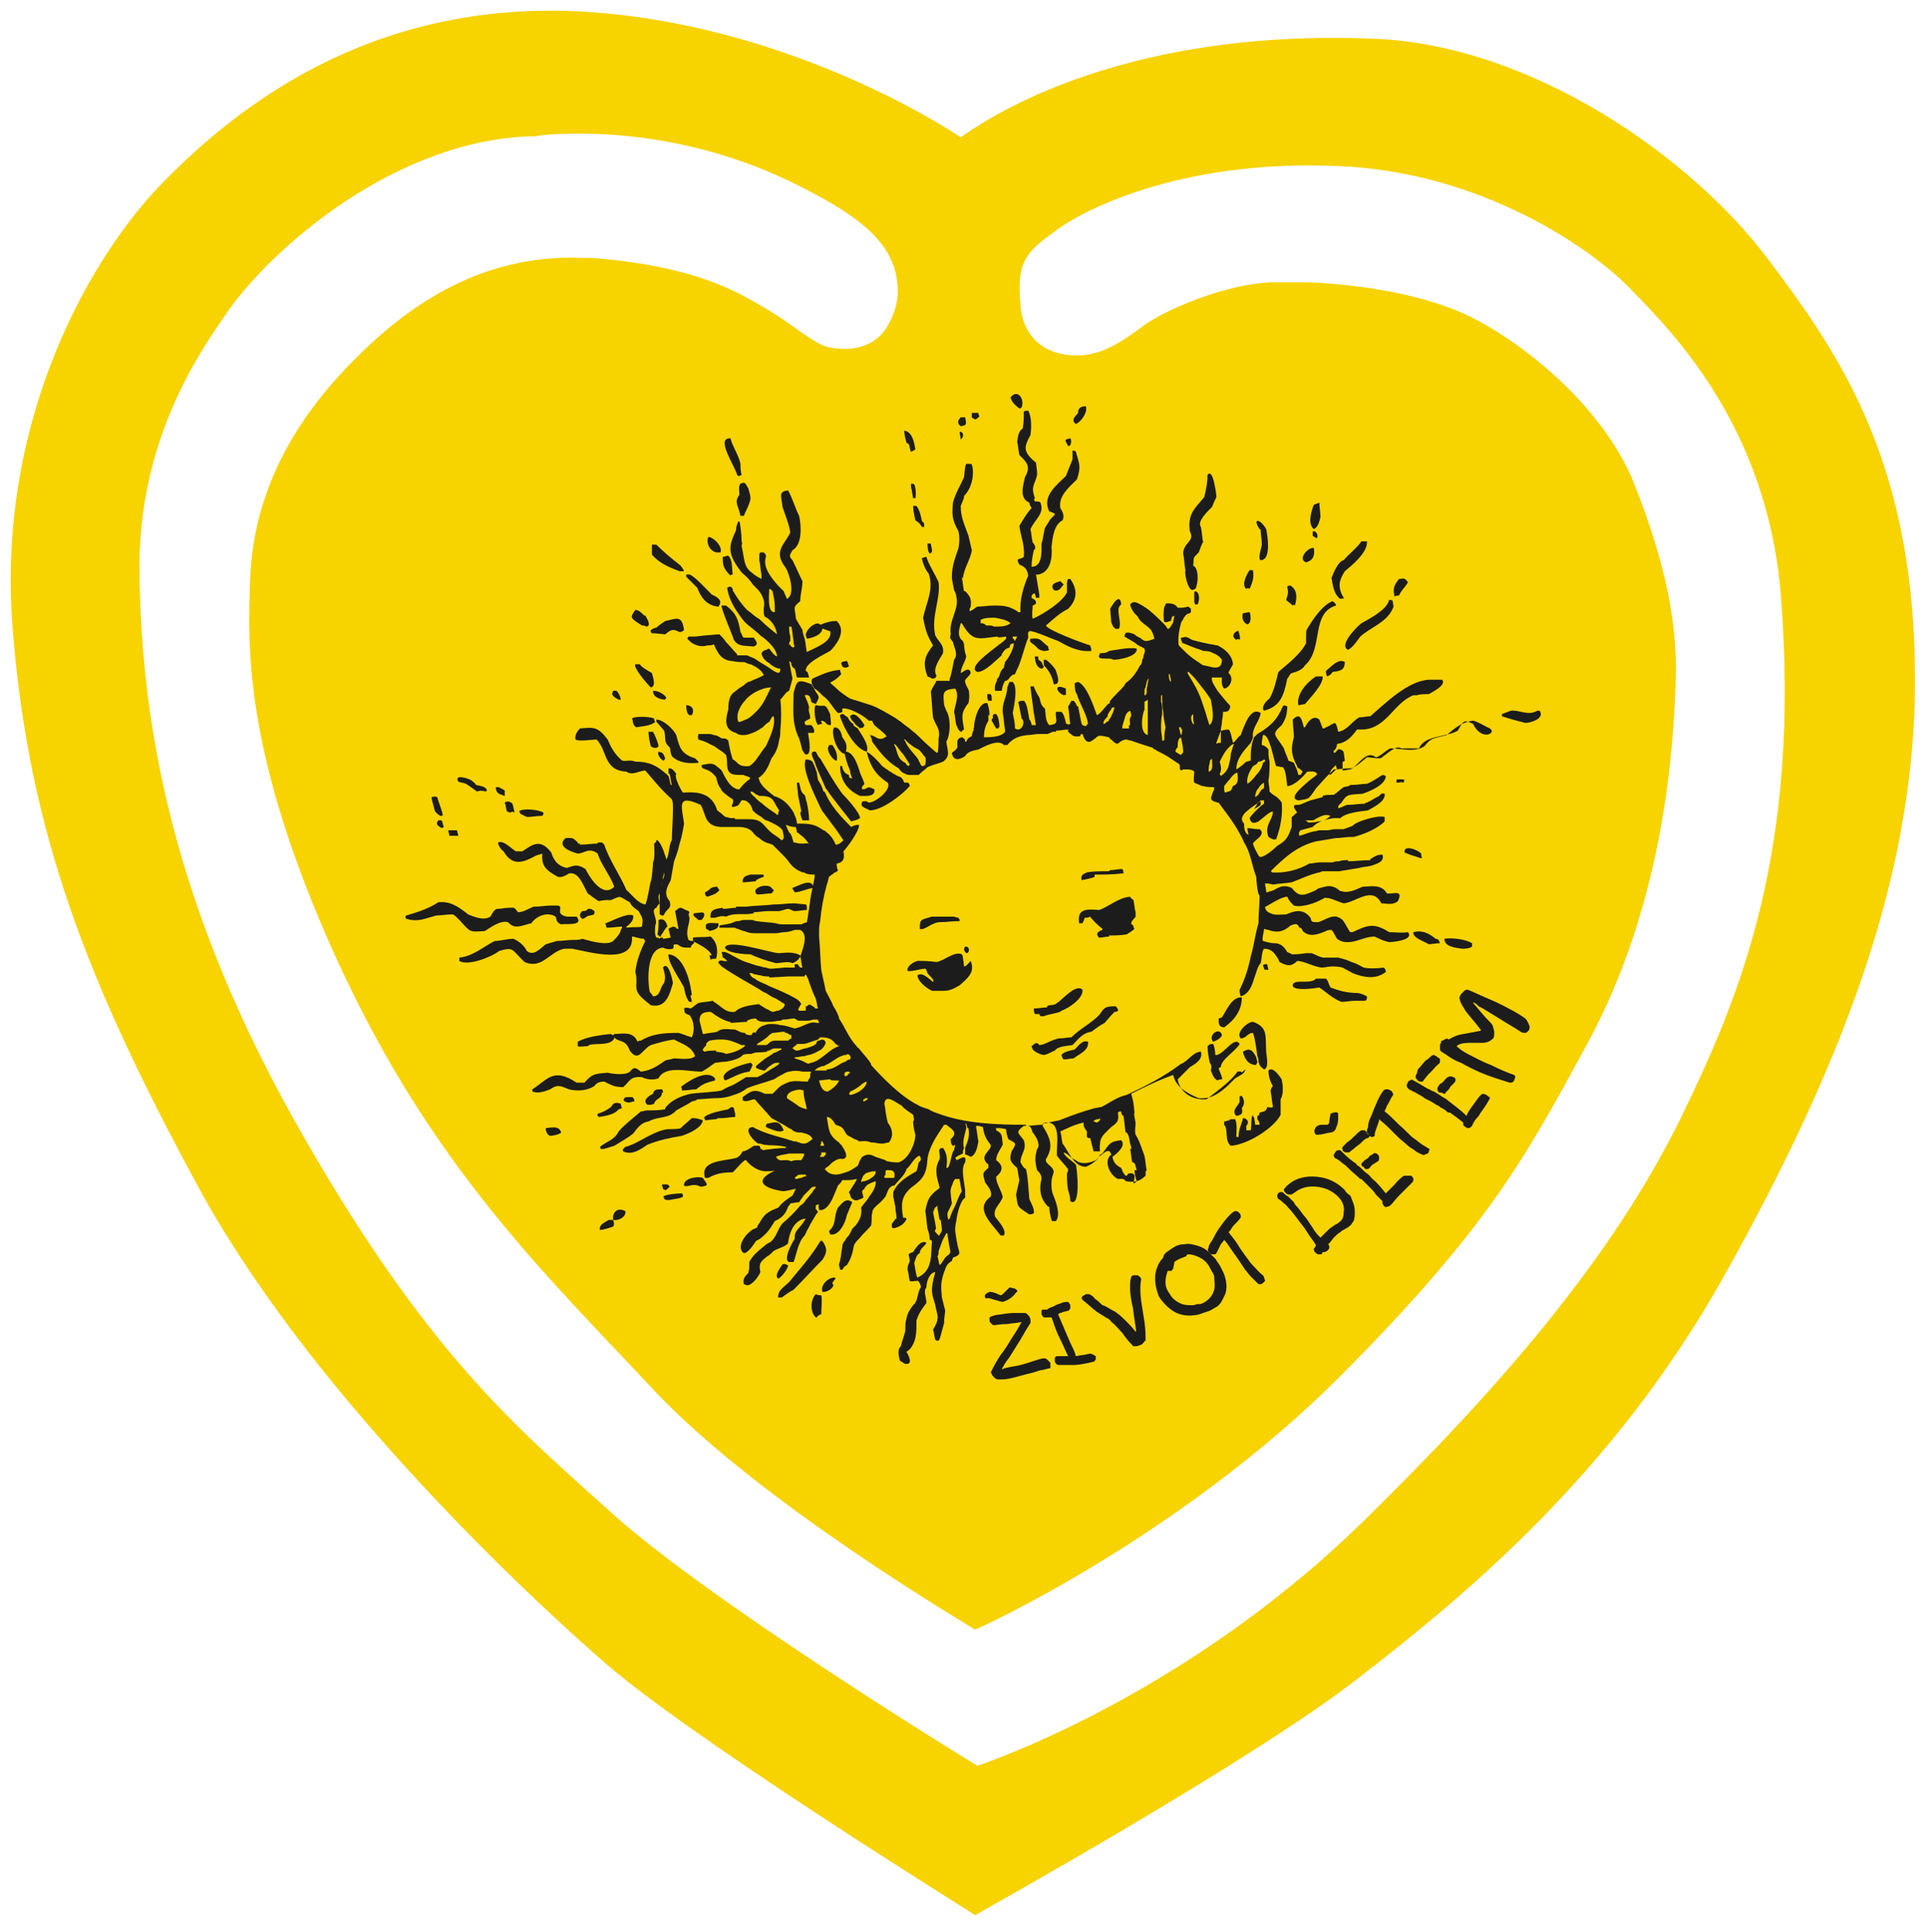 <?xml version="1.0" encoding="utf-8"?>
<!-- Generator: Adobe Illustrator 27.2.0, SVG Export Plug-In . SVG Version: 6.00 Build 0)  -->
<svg version="1.1" id="Vrstva_1" xmlns="http://www.w3.org/2000/svg" xmlns:xlink="http://www.w3.org/1999/xlink" x="0px" y="0px"
	 viewBox="0 0 174.1 174.5" style="enable-background:new 0 0 174.1 174.5;" xml:space="preserve">
<style type="text/css">
	.st0{enable-background:new    ;}
	.st1{fill:#F7D300;}
	.st2{fill:#1C1C1C;}
	.st3{fill-rule:evenodd;clip-rule:evenodd;fill:#1C1C1C;}
</style>
<g>
	<g>
		<g class="st0">
			<g>
				<path class="st1" d="M159.5,23.1c6.9,9.1,13.9,19.2,13.5,40c-0.4,16.5-6.4,32.8-17.2,52.1c-10,17.9-23.4,28.9-33.1,36.4
					c-9.6,7.5-34.3,21.2-34.6,21.4c-0.4-0.3-26.4-16.4-33.9-23.2C46.4,143,27.5,125,17.8,107C8,88.9,2.5,75.2,1.1,56.2
					c-1.3-18.7,7.3-33.4,13.8-39.9C21.4,9.7,33.2,0.3,51.7,1C70.3,1.8,85,11.2,86.8,12.4c1.6-1.1,13.6-9.9,37.4-8.9
					C138.5,4.1,152.7,14.2,159.5,23.1z M151.9,100.9c5.3-10.9,10.8-24,9-47.1c-1.2-15.1-9.7-23.7-13.3-27.4
					c-3.7-4-13.9-10.9-26.7-11.4c-13.4-0.6-22.4,3.5-25.6,5.9c-2.5,1.8-3.5,2.7-3.1,6.6c0-0.1-0.1,4.3,4.7,4.6
					c2.1,0.1,3.8-0.7,6.3-2.6c2-1.5,7.6-3.9,11.8-4c0.8,0,1.9,0,3.2,0c4.4,0.2,10.8,1,15.4,3.5c4.8,2.6,11,7.8,13.8,14.1
					c2.6,6.4,4.2,12.4,4,18.3c-0.2,6.1-1,20-8,32.9c-5.6,10.3-8.9,16.5-22.1,29.8c-14.7,14.8-33.1,23.1-33.2,23.1
					c-0.1-0.1-19.3-11.3-29-21.6c-9.9-10.6-20.1-20.2-28.7-39c-8.5-18.7-8-28.5-7.8-34.2c0.3-8.7,4.7-15.2,9.5-20
					c4.7-4.7,11.3-9.5,20.6-9.1c0.3,0,0.6,0,0.8,0c10,0.8,13.6,3.4,15.9,4.7c2.2,1.3,3.8,2.8,5.2,3.3c0.4,0.1,0.9,0.2,1.4,0.2
					c1.3,0.1,3.1-0.3,4.1-1.9c1.2-2,1.2-3.6,0.7-5.4c-0.8-2.4-2.8-4.5-8.4-7.3c-7-3.6-13.7-4.6-18.3-4.8c-3.4-0.1-5.5,0.1-5.6,0.2
					c-12.6,0.1-24.1,10.2-28.1,16.1c-2.5,3.6-8,11.6-7.8,23.5c0.2,11.6,2.1,28.1,14,49.3c11.9,21.2,20.3,27.9,28.7,35.5
					c8.5,7.7,31,21.6,33,22.8c1.8-0.6,20-7,36-23.2C137.9,122.9,146.5,111.9,151.9,100.9"/>
			</g>
		</g>
	</g>
	<g>
		<g>
			<path class="st2" d="M111.8,96.8c-0.6,0.9-1.9,1.8-2.8,2.5c-1.4,0.1-2.4-0.7-2.6-1.8c0.5-0.5,0.5-0.5,1.1-1.1
				c0.5-0.3,1.2-0.7,1-1.4c-0.7,0-1.2,0.9-1.8,1.1c-1.6,1.2-3.2,2-4.9,2.8c-0.9,0.2-1.5,0.7-2.3,1.1c-0.2,0-0.4,0.1-0.6,0.1
				c-1.1,0.3-2.2,0.7-3.2,1.1c-0.5,0.1-1,0.2-1.5,0.3c0,0,0,0,0,0.1c-0.5,0-1,0.1-1.5,0.1c0,0,0-0.1,0-0.1c-2.6,0-5.5-0.1-7.9-1
				c-0.3-0.1-0.6-0.2-0.9-0.4c-0.3-0.1-0.7-0.2-1-0.4c-1.6-0.8-3.3-2.6-4.2-3.6l0-0.1l-0.2-0.3c-0.3-0.4-0.6-0.7-0.9-1.1
				c-0.1-0.1-0.2-0.1-0.2-0.2c-0.7-0.7-1.1-1.8-1.6-2.5l0-0.1c-0.1-0.3-0.3-0.7-0.5-1c-0.2-0.5-0.5-1-0.7-1.4
				c-0.1-0.6-0.3-1.3-0.4-1.9c-0.1-1-0.1-2-0.2-3c0-0.1,0-0.2,0-0.3c0-0.4,0-0.7,0.1-1.1c0.1-1.1,0.3-2.2,0.6-3.3
				c0.1-0.2,0.1-0.4,0.2-0.7c0.1-0.1,0.3-0.2,0.4-0.3c0.1-0.1,0.1-0.1,0.2-0.1c0.1-0.1,0.2-0.1,0.2-0.2c-0.1-0.2-0.1-0.4-0.1-0.6
				c0.7-0.1,0.7-0.6,0.6-1.1c0.3-0.3,1.5-1.9,1.4-2.4c-0.3,0-0.5,0.1-0.7,0.2c-1.1-1.1-1.9-2-2.4-3.2c0,0-0.1,0-0.1,0
				c-0.1-0.3-0.2-0.6-0.4-0.9c-0.1-0.1-0.1-0.1-0.2-0.8c0-0.1-0.1-0.2-0.1-0.3c-0.1-0.3-0.2-0.5-0.3-0.7c-0.1-0.1-0.3-0.2-0.6-0.2
				c-0.4,0.8,0.7,3,1.3,4.3c0.1,0.2,0.2,0.4,0.3,0.5l0,0c1.2,1.6,1.2,1.6,1.8,2.5c-0.2,0.2-0.4,0.4-0.7,0.4
				c-0.2-0.5-0.5-0.9-0.8-1.1c-0.1-0.1-0.2-0.2-0.3-0.2c-0.3-0.2-0.6-0.4-1-0.5c-0.4-0.1-0.8-0.1-1.2-0.1c0,0-0.1,0-0.2,0
				c0-0.4-0.2-0.7-0.3-1c-0.4-0.7-1-1.3-1.8-1.5c0-0.1-0.1-0.1-0.1-0.1c-0.5-0.4-1-0.8-1.2-1.3c0-0.1,0-0.1-0.1-0.2l0,0
				c0.3-0.2,0.6-0.5,0.8-0.9c0.2-0.3,0.3-0.7,0.4-0.9c0.4-0.5,0.6-1,0.7-1.7c0.1-0.3,0.1-0.5,0.1-0.8c0.1-1,0.1-2,0-2.8
				c0.2-0.2,0.4-0.5,0.6-0.7c0.1,0,0.1-0.1,0.2-0.1c0.1-0.4,0.2-0.7,0.3-1.1c-0.1-0.5-0.2-1-0.3-1.6c0.1,0.1,0.2,0.1,0.2,0.3l0,0
				c0,0.1,0.1,0.3,0.3,0.4c0,0,0,0,0,0c0.1,0.2,0.1,0.5,0.2,0.8c0.4,0,0.7,0,1.1,0l0,0c-0.1-0.4-0.1-0.5-0.3-0.6
				c-0.1-0.7,1.7-1.5,2.2-1.8c0.1-0.1,0.1-0.1,0.2-0.2c0.6-0.7,1.2-1.7,0.4-2.5c-0.2,0-0.5,0-0.8,0.1c-0.4,0.1-0.7,0.2-0.7,0.4
				c0,0,0,0.1,0,0.1C74.9,57,74.9,57,75,57c0.3,1-1.6,1.6-2.1,1.9c-0.1-0.4-0.1-0.8-0.2-1.2c-0.1-0.3-0.2-0.6-0.2-0.8
				c-0.6-1-0.6-1-0.6-1.1c-0.1-1-0.3-0.9,0.4-1.5c0-0.6,0.2-1.2,0.2-1.8c-0.3-0.6-0.6-1.3-0.9-1.9c-0.4-0.4-0.2-0.5,0-0.9
				c0.9-0.5,0.8-2.2,0.6-3.1c-0.4-0.8-0.6-1.6-1-2.3c-0.9,0.1-0.6,0.5-0.5,1.5c0.6,1.7,0.6,1.7,0.7,2.3c-0.5,1.1-1.6,1.7-0.4,3.2
				c0.3,0.5,0.9,2.4,0.1,2.8c-0.1-0.2-0.2-0.5-0.3-0.7c-0.1-0.1-0.1-0.1-0.2-0.2c-0.1-0.1-0.2-0.2-0.3-0.3c-0.7-0.8-1.4-1.7-1.1-2.6
				c0-0.2,0-0.2-0.2-0.4c-0.1,0-0.1,0-0.2,0c0,0-0.1,0-0.1,0c-0.1,0.1-0.1,0.1-0.1,0.7c0.1,0.4,0.1,0.9,0.2,1.3c0,0.1,0,0.2,0,0.4
				c-0.4-0.2-0.7-0.4-0.9-0.6c-0.2-0.1-0.3-0.3-0.4-0.4c-0.3-0.5-0.3-1.1-0.5-2c0-0.1,0.1-0.2,0-0.4c0-0.6-0.1-1.5-0.2-1.8l-0.1,0
				l0,0c-0.1,0.3-0.2,0.4-0.2,0.8c-0.7,1.5-0.8,2.1,0.5,3.8c0.2,0.2,0.5,0.4,0.8,0.8c0.1,0.1,0.2,0.3,0.3,0.4c0.1,0,0.1,0.1,0.1,0.1
				c0.5,0.4,1,1.2,0.8,1.9c0,0.6,0,0.6,0.1,0.8c0.6,0.3,1,0.9,1.1,1.6c-0.5-0.4-1-0.8-1.4-1.2c-0.1-0.1-0.2-0.2-0.4-0.3
				c-0.3-0.2-0.6-0.5-0.9-0.7c-0.5-0.5-0.9-1.1-1.2-1.6c-0.1-0.1-0.1-0.2-0.1-0.3C66.1,53.1,66.1,53,66,53c-0.1,0-0.2,0-0.3,0.1
				c0.1,0.8,0.5,1.6,1,2.3c0.2,0.3,0.4,0.6,0.7,0.9c0.2,0.2,0.8,0.6,1.3,1.1c0.1,0.1,0.3,0.2,0.4,0.3c0.6,0.5,1.1,1.1,1.1,1.6
				c-0.3-0.1-0.6-0.6-0.7-0.7c-0.1,0-0.2,0-0.2,0.1c-0.1,0-0.2,0-0.3,0.1c-0.1,0-0.1,0.1-0.2,0.2c0,0.1,0.1,0.4,0.3,0.6
				c0.1,0.1,0.2,0.2,0.4,0.3c0.3,0.3,0.7,0.5,1,0.5c0,0.5-0.2,0.5-0.9,0c-0.1-0.1-0.2-0.1-0.3-0.2c-0.3-0.2-0.7-0.4-1.1-0.7
				c-0.2-0.1-0.5-0.2-0.7-0.3c-0.3,0-0.6,0-0.9,0c0,0,0,0,0-0.1l0,0c-0.4-0.4-0.7-0.8-1-1.1c-0.2-0.3-0.4-0.5-0.6-0.7
				c-0.1,0-0.1,0-0.1,0l-1.2,0.1l-0.9,0.1l-0.6,0c0,0.1-0.1,0.1-0.1,0.2c0.1,0.1,0.1,0.1,0.2,0.2c0.2,0.2,0.4,0.3,0.7,0.4
				c0.3,0.1,0.6,0.1,0.9,0c0.2,0,0.4,0,0.6-0.1c0.4,1,0.8,1.4,1.5,1.5c0.2,0,0.5,0.1,0.8,0.1c0.1,0,0.3,0,0.4,0
				c0.1,0,0.4,0.2,0.6,0.2c0.5,0.2,1.1,0.6,1.2,1c-0.2,0.1-0.6,0.3-0.9,0.4c-0.2,0.1-0.4,0.2-0.5,0.2c-0.2,0.1-0.3,0.2-0.4,0.3
				c-0.3,0.2-0.5,0.3-0.7,0.5c-0.5,0.3-0.7,0.7-0.7,1.7c-0.2,0.7-0.5,1.8,0.7,2.1c0.2,0.2,0.5,0.2,0.7,0.2c0.3,0,0.5-0.1,0.8-0.2
				c0.3-0.1,0.6-0.3,0.9-0.5c0.2-0.2,0.4-0.4,0.6-0.5c0.1-0.1,0.2-0.5,0.4-0.5c0.2,0.9-0.4,2-0.7,2.7l0,0c-0.2,0.2-0.5,0.7-0.8,1.1
				c-0.2,0.3-0.5,0.6-0.7,0.7c-1.1,0.1-1-0.4-1.5-0.6c-0.2-0.6-0.3-1.1-0.4-1.7c-0.2-0.2-0.3-0.2-0.4-0.2c0,0-0.1,0-0.2,0
				c-0.3-0.2-0.5-0.3-0.7-0.3c-0.2-0.1-0.4-0.1-0.6-0.1c-0.3,0-0.5,0-0.8,0c0,0.2-0.1,0.2,0,0.5c0.3,0.1,0.7,0.2,1,0.4
				c0.2,0.1,0.5,0.2,0.7,0.4c0.3,0.2,0.5,0.3,0.8,0.6c0.2,0.7-0.1,1.4,0.5,1.7c0.2,0.1,0.6,0.1,1.1,0.1c0.1,0.1,0.3,0.1,0.5,0.2
				c0.1,0.1,0.1,0.1,0,0.2c-0.4,0.3-0.6,0.5-0.9,0.9c-0.1,0-0.3,0-0.4-0.1c-0.5-0.2-0.9-1-1.1-1.4c0-0.1-0.1-0.1-0.1-0.2
				c-0.3-0.3-0.5-0.4-0.6-0.5c-0.4-0.2-0.6-0.1-1.2,0c0,0,0,0.1,0,0.1c0,0.1,0,0.1,0.1,0.2c0.5,0.2,0.7,0.2,1.2,0.8
				c0.1,0.4,0.2,0.8,0.4,1c0.1,0.3,0.4,0.5,0.8,0.8c0.1,0.1,0.2,0.1,0.3,0.2c0.1,0.2,0,0.4-0.1,0.6c0,0,0.1,0.1,0.1,0.1
				c0.4-0.1,0.5-0.1,0.6-0.3c0.1-0.1,0.1-0.2,0.2-0.3c0.5-0.1,0.9,0.4,1,0.9c0.3,0.3,0.3,0.3,0.8,0.6c0.1,0.1,0.2,0.2,0.4,0.3
				c0.1,0,0.3,0.1,0.5,0.2c0.4,0.2,0.8,0.4,1,0.7c0,0.2,0.3,0.8-0.1,0.9c-0.2-0.2-0.2-0.2-0.8-0.6l0,0c-0.4-0.3-0.6-0.6-0.9-0.9
				c-0.3-0.3-0.7-0.4-1.2-0.4L66.8,74l-0.4,0c0,0,0-0.1,0-0.1c-0.1,0-0.3,0-0.4,0l-0.4-0.1c-0.1,0-0.2-0.1-0.3-0.2
				c-0.2-0.2-0.4-0.3-0.5-0.4c-0.5-1.6-1.8-1.7-3.1-1.6c-0.3-0.4-0.8-1.5-0.6-1.7c-0.3-0.4-0.4-0.5-0.7-0.5c0,0.1,0,0.3,0,0.5
				c0,0,0,0,0.1,0c0.1,0.4,0.1,0.7,0.2,1c-0.1,0-0.1,0-0.1,0c-0.1-0.3-0.1-0.5-0.2-0.8l-0.1-0.1c-1-0.9-1.7-1.2-2.9-1.2
				c-0.5-0.2-0.8,0-1.2-0.1c-0.7-0.6-1-1.2-1.3-1.9c-0.9-1.2-1.3-1.1-2.5-1c-0.2,0.2-0.5,0.6-0.4,1c0.3,0.2,1.5,0,1.9,0
				c1,1,0.6,2.8,2.7,2.9c0.5,0.4,1.2-0.1,1.7-0.1c0.8,0.9,1.3,1.6,2.3,2.5l0.1,0.1c0.1,0.2,0.1,0.5,0.1,0.9c0,0.9-0.1,2.1-0.1,2.8
				c-0.3,0.4-0.2,1.5-0.6,1.9c0,0,0,0.1,0,0.1c0,0.3,0,0.3-0.1,0.6c0,0.2,0.1,0.8-0.2,1c0,0.1,0,0.2,0,0.3c-0.1,0.2-0.1,0.5-0.2,0.8
				c0,0.7,0,1.4,0,2c0.1,0,0.1,0.1,0.2,0.1c0.1,0,0.2,0,0.2-0.1c0.3-0.6,0.7-0.5,0.5-1.2c-0.6-0.7-0.2-1.3,0.1-1.9
				c0.1-0.6,0.2-1.1,0.3-1.7c0.2-0.5,0.4-1.1,0.5-1.6c0.2-0.6,0.3-1.2,0.4-1.8c-0.2-1.6-0.7-2.7,1.5-1.7c0.5,0.8,0.3,1.9,1.8,2
				l0.2,0l0.6,0l0.3,0c0.2,0,0.3,0,0.5,0c0.5,0,1.1,0.1,1.4,0.6c0.2,0.2,0.3,0.3,0.5,0.4c0.2,0.2,0.5,0.4,0.9,0.5
				c0.1,0,0.2,0.1,0.3,0.1c0.3,0.3,0.6,0.6,0.9,0.9c0.2,0.2,0.4,0.4,0.6,0.7c0.4,0.5,0.7,0.7,1.2,0.9c0.1,0,0.2,0,0.3,0.1
				c0.3,0.1,0.5,0.1,0.8,0.1c0,0.1,0,0.1,0,0.2c-0.1,0.7-0.3,1.4-0.4,2.1c0,0.3-0.1,0.5-0.1,0.8c-0.1,0.4-0.1,0.8-0.2,1.2
				c-0.3,0.1-0.3,0.1-0.5,0.2c-0.2,0-0.4,0-0.6,0c-0.3,0-0.6,0-0.9,0c-0.3,0-0.5,0-0.8-0.1c-0.6-0.1-1.2-0.1-1.8-0.2
				c-0.1,0-0.2-0.1-0.4-0.1c-0.1,0-0.2,0-0.4,0c0,0-0.1,0-0.1,0c-0.2,0-0.4,0-0.6,0.1c-0.2,0-0.3,0-0.5,0.1
				c-0.4,0.2-0.9,0.2-1.3,0.3c0,0.1,0,0.1,0,0.2c0.7,0,0.7,0,1.4,0c0.1,0.1,0.3,0.1,0.5,0.2c0.2,0.1,0.4,0.1,0.6,0.2
				c0.3,0.1,0.6,0.1,0.9,0.1c0.6,0,1.2,0,1.7,0c0.3,0,0.5-0.1,0.8-0.1c0.3,0,0.6-0.1,0.9-0.2l0.1,0c0.1,0,0.3,0,0.4,0
				c0.8,0.4,0.2,1.8,0,2.4l0,0c0.1,0.3,0.1,0.7,0.2,1c-0.1,0-0.1,0-0.2,0c-0.1-0.1-0.2-0.2-0.2-0.3c-0.1,0-0.2,0-0.3,0
				c0,0,0,0.1,0,0.1c0,0,0,0.1,0,0.1c0,0,0,0,0,0.1l-0.1,0l-0.8,0l-1.1,0.1c0,0,0,0,0,0c-0.1,0-0.1,0-0.2,0c-0.1,0-0.1,0-0.4-0.1
				c-0.2,0-0.4-0.1-0.9-0.2l-0.3-0.1L68,87.1c-0.6-0.2-0.7-0.2-1.3-0.5c-0.6-0.3-1.1-0.7-1.5-0.6c0,0.1,0.1,0.3,0.1,0.5
				c0.1,0,0.2,0.1,0.4,0.3c-0.4,0.1-0.6-0.2-0.8,0.1c0,0.1,0.1,0.2,0.3,0.4c1,0.7,2.1,1.3,3.3,2c0.2,0.1,0.4,0.3,0.7,0.4
				c0.3,0.2,0.6,0.4,0.9,0.5c0.3,0.2,0.5,0.3,0.8,0.5c0,0.3-0.3,0.5-0.6,0.6c-0.2,0-0.3,0.1-0.5,0.1c-0.1,0-0.2-0.1-0.4-0.2
				c-0.3-0.1-0.5-0.3-0.7-0.4c0,0-0.1,0-0.1-0.1c-0.8,0.1-1.7,0.2-2.2,0.7c-0.9,0.1-1.2-0.5-1.9-0.9c0,0-0.1-0.1-0.1-0.1
				c-0.4,0.1-0.9,0.1-1.3,0.2c-0.2,0.1-0.5,0.4-0.7,0.5c-0.3-0.1-0.5-0.1-0.6,0c0.1,0.3-0.1,0.4,0.5,0.6c0.4,0.5,0.5,1.4,0.2,2
				c-0.4-0.1-0.8-0.3-1.2-0.4c-1.4,0-2.4,0.1-3.4,0.7c-0.1,0-0.2,0-0.3,0.1c-0.4-1-1.4-0.7-2.1-0.7c0,0-0.1,0.1-0.1,0.1
				c0,0,0,0.1,0,0.2c0,0,0.1,0,0.1,0c0.4,0.5,1,0.1,1.4,1.2c0.8,1.1,1.1-0.1,1.9-0.5c0.7-0.2,1.3-0.4,2.1-0.5
				c0.7,0.4,1.6,0.6,1.9,1.5c-0.4,0.4-1.5,0.2-1.9,0.2c-0.3,0.1-0.5,0.1-0.8,0.2c-0.7,0.5-1.3,0.9-2.2,1c-0.5-0.4-0.6-0.4-0.9-0.1
				c-0.3,0.5-1.7,0.3-2.1,0.2c-1.2,0.1-1.4,0.1-2.1,0.9c-0.2,0-0.5,0-0.7,0c-2.1-1.4-2.6-0.3-4,0.6c0,0,0,0.1,0,0.2
				c0.5,0.2,1.1,0,1.6-0.2c0.6-0.4,0.8-0.4,1.7,0c0.8,0.2,1.7,0.1,2.3-0.3c0.2-0.3,0.5-0.4,0.9-0.4c0.6,0.3,0.9,0.5,1.7,0.5
				c0.6-0.5,0.6-1,1.7-0.9c0.4,0.2,1,0.3,1.5,0.1c0.6-1.2,2.6-0.6,3.9-0.6c0.4-0.2,0.8-0.5,1.2-0.8c0.2,0,0.6-0.1,1-0.1
				c0.6-0.1,1.3-0.3,1.5-0.6c0.2-0.1,0.5-0.1,0.8-0.1c0.3-0.2,0.9-0.1,1.4-0.2c0-0.1,0.1-0.1,0.2-0.1c0.2-0.1,0.3-0.2,0.5-0.2
				c0.2,0,0.4,0,0.6,0c0,0,0,0,0,0.1c-0.2,0.1-0.4,0.2-0.6,0.3c-0.1,0-0.1,0-0.2,0.1c-0.1,0.1-0.2,0.1-0.3,0.2
				c-0.2,0.1-0.5,0.3-1.2,0.9c0,0.1,0,0.2,0.1,0.2c0.2,0.1,0.5,0.2,0.7,0.2c0.2-0.2,0.4-0.4,0.6-0.5c0.1-0.1,0.3-0.2,0.5-0.2
				c0.1,0,0.1,0,0.2,0c0,0,0,0.1,0,0.1c-0.1,0-0.1,0.1-0.1,0.1c-0.2,0.1-0.3,0.2-0.5,0.3c-0.5,0.3-0.9,0.6-1.4,0.8c-0.3,0-0.3,0-1,0
				c-0.5,0.3-0.9,0.6-1.4,0.8c-0.3,0.1-0.6,0.3-0.8,0.4c-0.5,0.1-0.5,0.1-0.7,0.1c-0.7,0.1-1.4,0.1-2.1,0.2
				c-0.9,0.2-1.8,0.6-2.3,1.3c0,0,0,0,0,0.1c-0.5,0.1-1.1,0.1-1.6,0.1c-0.2,0-0.4,0.1-0.6,0.1c-0.7,0.6-1.5,1.2-2,1.8
				c-0.4,0.8-1.1,0.9-1.7,1.4c0.1,0.2,0.1,0.2,0.1,0.2c0.4,0,0.8-0.2,1.2-0.3c0.8-0.5,1.2-0.7,1.7-1.1c0.4-0.5,0.7-1,1.4-1.1
				c0.9-0.5,1.8-0.2,2.5-1c1.1-0.6,1.1-0.6,1.4-0.8c0.4-0.1,0.4-0.1,0.5-0.2c0,0,0,0,0.1,0c0,0,0,0,1.4-0.1c0.1,0,0.1,0,0.2,0
				c0.6,0,1.1-0.1,1.6-0.3c0.4-0.1,0.8-0.3,1.2-0.6c0.7-0.3,1.6-0.5,2.4-0.8c0.1,0,0.1-0.1,0.2-0.1c0.1-0.1,0.3-0.2,0.5-0.3
				c0.2-0.1,0.5-0.3,0.7-0.3c0.4-0.1,0.8-0.1,1.2,0c0.2,0,0.4,0,0.5,0c0.1,0,0.2,0,0.3,0c0.1,0,0.2,0,0.3-0.1c0,0,0,0,0.1-0.1
				c0.1-0.1,0.3-0.2,0.6-0.3c0.1,0,0.2,0,0.3-0.1c0.5-0.2,0.9-0.6,1.4-0.8c0.1,0,0.2-0.1,0.3-0.1c0.1,0,0.2,0,0.3-0.1
				c0,0,0.4,0.2,0.2,0.5c-0.2,0-0.3,0.1-0.4,0.2c-0.1,0-0.2,0.1-0.3,0.1c-0.5,0.3-0.9,0.6-1.4,0.6c0,0,0,0,0,0.1c-0.3,0-0.6,0-0.9,0
				c-0.1,0-0.3,0-0.4,0c-0.2,0.2-0.2,0.2-0.2,0.6C73,97.6,73,97.6,73,97.7c-0.7,0-1.1-0.1-1.5,0c0,0-0.1,0-0.1,0
				c-0.3,0.1-0.5,0.2-0.7,0.3c-0.2,0.1-0.3,0.2-0.5,0.4c-0.1,0.1-0.3,0.3-0.4,0.4c-0.2,0-0.5,0-0.7,0c-1-0.5-1.3-0.2-2,0.3
				c0,0.1,0,0.2,0,0.3c0.4,0.2,0.7-0.1,1.1-0.1c0.4,0.5,1,1.1,1.5,1.7c0.4,0.2,0.7,0.4,1.1,0.6c0.2,0.1,0.4,0.3,0.7,0.4
				c0.1,0.1,0.2,0.2,0.3,0.2c0.1,0.1,0.4,0.1,0.6,0.1c0.4,0.1,0.9,0.2,1,0.6c-0.4,0.3-0.5,0.4-0.8,0.4c-0.2,0-0.4-0.1-0.7-0.2
				l-0.2,0c-0.2-0.1-0.4-0.1-0.6-0.2c-1.1-0.3-2.2-0.6-3.1-1.1c-0.9,0.1,0,1.2,0.5,1.5c0.2,0,0.2,0,0.5,0.1c0.6,0.1,1.2,0,2,0.2
				c0,0,0,0.1,0,0.1c-0.7,0-1.4,0.1-2.1,0.2c0,0,0-0.1-0.1-0.1c0,0-0.1,0-0.1,0c0-0.1,0-0.2-0.1-0.3c-0.2,0-0.3,0-0.5,0
				c-0.3,0.2-0.7,0.5-1,0.5l0,0c-0.1,0.2-0.3,0.5-0.6,0.6c-1.1,0.3-3.3,0.2-2.8,1.8c0.1,0,0.2,0,0.3,0c0.7-0.4,1.3-0.5,2.2-0.5
				c0.4-0.4,0.7-0.8,1.1-1.1c0,0,0,0,0.1,0c0.3,0.4,1,1,1.8,1c0.3,0,0.6,0,1-0.1c0,0,0,0,0,0c-0.1,0-0.2,0-0.3,0.1
				c-1.7,0.8-1.1,1.5,0.8,1.8c0.5,0,0.9-0.2,1.2-0.2c-0.1,0.2-0.2,0.4-0.3,0.6c-0.6,0.4-0.9,0.6-1.3,1.1c-1.1,0.4-1.3,0.7-1.7,1.4
				c-0.1,0.1-0.2,0.3-0.2,0.4c-0.3,0.1-0.5,0.2-0.7,0.4c-0.4,0.3-1.2,1.4-0.5,1.9c0.4,0,0.9-0.8,1.1-1.1c0.2-0.1,0.4-0.2,0.6-0.4
				c0.5-0.4,0.8-0.9,1.1-1.4c0.7-0.3,1-0.7,1.2-1.3c0.1-0.1,0.2-0.2,0.2-0.3c0.2,0,0.5-0.1,0.8-0.1c0.1-0.2,0.3-0.4,0.4-0.6
				c0.2-0.2,0.4-0.4,0.6-0.6c0,0,0,0,0.1-0.1c0.1-0.1,0.1-0.1,0.4-0.1c0,0.1,0,0.1-0.2,0.3c0,0.1-0.1,0.1-0.1,0.2l0,0
				c-0.2,0.2-0.4,0.5-0.6,0.7c-0.1,0.2-0.3,0.4-0.5,0.5c-0.5,0.6-1.1,1.2-1.6,1.6c-0.5,0.6-0.5,1.2-1.1,1.7
				c-0.2,0.1-0.4,0.2-0.6,0.4c-0.5,0.4-1,0.8-1.3,1.4c0,0.6,0,0.6-0.1,1c-0.3,0.3-0.5,0.5-0.4,1c0.1,0,0.2,0.1,0.3,0.1
				c0.5,0,1.1-0.9,1.2-1.2c-0.2-0.8,0.1-1,0.6-1.4c0.2-0.1,0.4-0.3,0.6-0.5c0.3-0.2,1.1-0.4,1.3-0.7c0.1-0.8,0.4-1.9,1.4-2.2
				c0.1,0,0.2,0,0.2-0.1c0,0.1-0.1,0.2-0.2,0.4c-0.2,0.3-0.6,0.7-0.7,0.9c-0.1,0.2-0.1,0.4-0.1,0.6c-0.2,0.3-1.1,1.9-0.5,2.1
				c0.1,0,0.3,0,0.4,0c0.3-0.8,0.4-1.8,1-2.4l0.1-0.2c0.1-0.3,0.3-0.5,0.4-0.8c0.2-0.3,0.4-0.7,0.6-1c0,0,0.1-0.1,0.1-0.1
				c-0.1-0.2-0.1-0.2-0.1-0.2c0,0-0.1,0-0.1-0.1c0-0.1,0-0.2,0-0.3c0.1-0.1,0.2-0.1,0.3-0.1c-0.1,0.2,0,0.3,0,0.5
				c0.5,0.1,0.9-0.4,1.2-1c0.2-0.5,0.4-0.9,0.5-1.2c0.3-0.3,0.3-0.3,0.4-0.5c0.2,0,0.3,0,0.4,0c0.3,0,0.4,0,0.9-0.1
				c0,0.1,0,0.1-0.7,1.2c0.1,0.2,0.1,0.2,0.2,0.5c0.4,0.4,0.6,0.2,1.1,0c0-0.4-0.3-0.6,0.1-0.8c0-0.1,0.1-0.2,0.1-0.2
				c0.1-0.1,0.2-0.2,0.2-0.2c0.2-0.1,0.4-0.2,0.7-0.3c0.1,0.2-0.1,0.8-0.5,1.3c-0.1,0.1-0.1,0.2-0.2,0.3c-0.2,0.3-0.5,0.6-0.6,0.8
				c0.1,0.6-0.1,1.1-0.5,1.6c-0.1,0.1-0.2,0.2-0.3,0.3c-0.1,0.2-0.2,0.5-0.4,0.7c-0.1,0.1-0.2,0.2-0.2,0.3c-0.2,0.2-0.3,0.4-0.3,0.6
				c-0.1,0.5-0.1,1.1-0.3,1.6c0,0.2,0.1,0.3,0.1,0.5c0.1,0,0.1,0,0.2,0c0.1-0.1,0.1-0.2,0.2-0.3c0.1,0,0.1-0.1,0.2-0.1
				c0.2-0.3,0.4-0.7,0.5-1.1c0.1-0.3,0.1-0.6,0.2-0.8c0.1-0.2,0.3-0.4,0.5-0.6c0.3-0.4,0.7-0.7,1-1.1c0.1-0.4,0-0.8,0.1-1.1
				c0-0.2,0.1-0.4,0.2-0.5c0,0,0,0,0,0c0.3-0.3,0.7-0.6,0.9-0.9c0,0,0.1-0.1,0.1-0.1c0.2-0.4,0.2-0.7,0.5-0.9c0,0,0.1-0.1,0.2-0.1
				c0,0,0.1,0,0.1,0c0.3-0.4,1-1,1.1-1.5c0.4-0.3,0.7-1.1,1.2-1.2c0.1,0.2,0.2,0.4-0.1,0.6c-0.1,0.5-0.1,0.5-0.2,0.8
				c-0.7,0.4-1.6,0.9-2,1.7c-0.1,0.1-0.1,0.3-0.1,0.4c0,0.1,0,0.1,0,0.2c0.1,0.3,0.1,0.6,0.2,0.9c0,0,0,0.1,0,0.1
				c0,0.3,0.1,0.6,0.1,1c0,0-0.1,0-0.1,0c-0.2,0.4-0.4,0.3-0.3,0.8c0.1,0.1,0.4,0,0.6-0.1c0.1,0,0.1-0.1,0.2-0.1
				c0.3-0.2,0.5-0.5,0.5-0.6c0,0-0.1-0.1-0.1-0.1c-0.1,0-0.2,0-0.2,0c-0.2-1.2-0.2-1.9,0.7-2.7c1.1-0.8,1.4-1.2,1.5-2.6l0-0.1
				c0.2-1,0.7-1.8,1.3-2.7c0.1-0.1,0.1-0.2,0.2-0.3c0.1,0,0.1,0,0.2,0c0.5,0.4,1.1,0.7,0.4,1.3c0,0.1,0,0.5,0.2,0.6
				c0.1,0,0.2-0.1,0.2-0.1c0,0.2-0.1,0.3-0.1,0.5c-0.2,0.1-0.3,1.1-0.5,1.5c-0.1,0.1-0.1,0.1-0.2,0.1c0.1-0.6,0.1-1.3-0.3-1.8
				c-0.6,0-0.2,0.5-0.3,1c-0.5,0.9-0.3,1.5,0,2.6c-0.2,0.2-0.4,0.3-0.5,0.4c-0.5,0.5-0.6,0.7-0.8,1.7c0.1,0.5,0.1,1,0.2,1.6
				c0,0,0,0,0,0c0.1,0.3,0.2,0.6,0.2,1c0.1,0,0.1,0,0.2,0.1c-0.1,1.2,0.1,2.7-1.3,3.3c0,0-0.1,0.1-0.1,0.1c0.1,0.2,0.4,0.4,0.4,0.8
				c-0.2,0.2-0.3,0.9-0.4,1.2c-0.1,0.1-0.1,0.1-0.1,0.2c-0.1,0.1-0.1,0.1-0.2,0.2c-0.3,0.4-0.5,0.7-0.6,1.2c-0.1,0.3-0.1,0.6-0.1,1
				c0,0.3-0.3,1-0.4,1.5c0,0-0.1,0.1-0.1,0.1c-0.2,0.3-0.1,0.8,0,1.2c0.1,0.1,0.2,0.1,0.3,0.2c0.1,0,0.1,0.1,0.2,0.1
				c0.8,0.1,0.2-0.9,0.1-1.1c0.2-0.1,0.4-0.3,0.5-0.5c0.4-0.6,0.4-1.4,0.4-2.1l0-0.2c0-0.1,0.1-0.2,0.1-0.3c0.2-0.5,0.5-0.9,0.8-1.3
				c0-0.5-0.3-1.1,0-1.4c0-0.4,0.2-1.3,0.8-1.4c-0.2,0.9-0.5,1.6-0.1,2.6c0,0.1,0.1,0.3,0.1,0.4c0,0.1,0.3,1.1,0.2,1.2
				c0,0.3-0.2,0.7-0.4,1c0.1,0.3,0.1,0.6,0.2,0.9c0.1,0.1,0.1,0.1,0.3,0.1c0.1-0.1,0.1-0.1,0.5-1.6c0-0.3,0-0.3,0.1-1.1
				c-0.1-0.4-0.2-0.8-0.3-1.2c-0.1-1-0.1-1.4,0.2-2.3c0.1-0.2,0.1-0.3,0.2-0.5c0.1-0.2,0.2-0.3,0.5-0.5c0-0.1,0.1-0.2,0.1-0.3
				c0.9-0.3,0.5-0.5,0.4-1.2c-0.1-0.5-0.1-0.5-0.2-1.2c0-0.2,0-0.5,0.1-0.9c0.1-0.8,0.4-1.9,0.8-2.1c0-0.4,0-0.4,0-0.7
				c-0.1-0.8-0.4-2,0-2.5c0.2-0.9-0.6-0.2-0.8-0.2c0-0.1,0-0.1-0.1-0.2c0.2-0.2,0.5-0.3,0.7-0.4c0-0.2,0-0.3,0.1-0.5
				c-0.2-0.5,0.1-1.3,0.2-1.8c0-0.1,0-0.3-0.1-0.4c0,0,0,0,0.1,0c0,0.1,0.1,0.2,0.1,0.4c0,0,0.1,0,0.1,0c0.1,0.8,0,1-0.3,1.8
				c0,0.1,0,0.3,0,0.5c0,0,0,0,0,0.1c0.2,0,0.3,0.1,0.5,0.2c0.5-0.2,0.6-0.9,0.7-1.4c-0.1-0.4-0.1-0.8-0.2-1.2c0-0.1,0-0.2,0-0.2
				c0.3,0,0.2,0,0.6,0.1c0.1,0.6,0.2,1,0.7,1.6c0.2,0.5-1.2,1-0.2,1.8c0,0.1,0,0.2,0,0.3c-0.6,0.5-0.5,0.5-0.3,1.3
				c0.2,0.3,0.7,0.8,0.5,1.3c-1.5,1.1,0.1,2.4,0.9,3.5c0.1,0,0.2,0,0.3,0c0.3-0.5-0.6-1.4-0.8-1.7c-0.2-0.8,0.5-1.1,0.7-1.8
				c-0.2-0.7-0.6-1.2-0.6-1.8c0.6-0.5,0.7-1,0-1.5c0-0.5,0.4-1,0.6-1.4c-0.1-0.8,0-1-0.6-1.3c0-0.1,0-0.1,0-0.2c0.3,0,0.5,0,0.9,0.1
				c0,0.3,0.1,0.6,0.2,0.9c0.7,0.4,0.8,0.3,0.3,1.1c-0.2,0.7-0.2,0.9,0.5,1.5c0.1,0.4,0.1,0.7,0.2,1.1c-0.1,0.4-0.2,0.9-0.3,1.3
				c0.2,1.2,0,1,1.2,1.8c0.1,0,0.2,0,0.4-0.1c0.1-0.4-0.3-1-0.4-1.3c-0.1-1-0.1-1.8-0.3-2.7c-0.2-0.1-0.2-0.1-0.5-0.6
				c0-0.8,0.6-1.1,0.3-2c-0.5-0.7-0.8-0.7,0-1.3c0.5,0,0.6-0.1,0.8,0.6c0.2,0.2,0.8,1.1,0.4,1.5c-0.2,0.7-0.2,1.1,0,1.9
				c0.2,0.2,0.4,0.4,0.4,0.8c-0.2,0.8-0.2,1.7,0.6,2.5c0,0,0.1,0,0.1,0c0,0.4,0.1,0.8,0.2,1.2c0,0,0,0,0,0c0,0.1,0.1,0.1,0.1,0.1
				c0.1,0,0.2,0,0.3,0c0.5-0.6-0.1-2-0.3-2.5c-0.1-0.4-0.1-0.4-0.1-1c0-0.3,0.1-0.6,0.2-0.9c0-0.6-0.8-0.7-0.7-1.2
				c0.7-1.1,0.4-1.9-0.3-3c0-0.2,0.1-0.2,0.2-0.3c1.6-0.2,1,2.1,1.1,3c0.3,0.4,0.7,0.8,1,1.2c0,0.2,0,0.2-0.1,0.4
				c0,0.5,0,0.9,0.1,1.5c0.1,0.3,0.2,0.6,0.2,1c1,0.7,0.6-3.1,0.5-3.3c-0.4-0.4-1-0.7-1.1-1.1c0.4,0.1,0.6,0.5,1.1,0.7
				c0.4,0.4,1.2,0.3,1.8,0c0.1-0.1,0.5-0.5,0.8-0.7c0.3-0.2,0.5-0.2,0.6,0.2c-0.7,0.5-0.2,1.8,0.6,2.2c0.1,0,0.6-0.1,0.7,0.2
				c0.7,0.1,1.2,0.1,1.8-0.5c0-0.4,0-0.4,0.1-0.5c-0.1-0.4-0.1-0.9-0.2-1.3c-0.5-1.4-0.5-1.4-0.8-1.9c-0.1-0.4,0-0.7,0-1
				c0-0.3-0.2-0.8-0.1-1c-0.1-1-0.1-1-0.3-1.7c1.2-0.6,2.4-1.2,3.8-1.7c0.2,1,1.1,1.6,2.3,2.1c1.1,0.1,1.8-0.4,2.6-1.1
				c0.2-0.2,0.2-0.2,0.7-0.7c0.3-0.2,0.9-0.4,0.9-0.8C112,97.1,112.4,96.7,111.8,96.8z M71.3,58.2L71.3,58.2c0-0.1,0-0.2,0.1-0.3
				c0-0.1,0-0.3,0-0.4c-0.1-0.3-0.1-0.6-0.1-0.9c0,0,0,0,0.1,0c0,0,0.1,0,0.1,0c0.1,0.4,0.1,0.8,0.2,1.3c0,0,0,0,0,0
				c0,0.2,0,0.3,0.1,0.5l0,0c-0.1,0-0.1,0.1-0.1,0.1l0,0c-0.3-0.1-0.3-0.2-0.3-0.3C71.1,58.3,71.2,58.3,71.3,58.2z M69.5,53.2
				L69.5,53.2c0.1,0,0.1,0,0.3,0.2c0.1,0.5,0.2,0.9,0.2,1.4c0,0.2,0,0.4,0,0.5c0,0-0.1,0-0.1,0C69.3,55.2,69.5,53.6,69.5,53.2z
				 M68.4,64.2c-0.3,0.3-0.5,0.5-0.8,0.7c-0.2,0.1-0.5,0.2-0.7,0.3c-0.1,0-0.1,0-0.2,0c-0.1-0.3-0.1-0.6,0-0.9
				c0.1-0.3,0.3-0.7,0.6-1c0.2-0.3,0.5-0.5,0.8-0.7c0.5-0.3,1.1-0.5,1.5-0.5c0,0,0.1,0,0.1,0l-0.1,0.1C69.3,62.8,69,63.6,68.4,64.2z
				 M70.3,73.6C70.3,73.6,70.3,73.6,70.3,73.6c-0.1,0-0.1,0-0.1,0c-0.2-0.2-0.6-0.4-1.1-0.8c-0.3-0.3-0.7-0.5-0.9-0.8
				c-0.3-0.2-0.4-0.4-0.4-0.5c0.1,0,0.2,0,0.3,0.1c0.1,0.1,0.3,0.2,0.5,0.3c0.1,0,0.3,0,0.4,0c0.8,0.1,0.8,0.3,1.2,1
				c0.1,0.1,0.1,0.2,0.2,0.3C70.3,73.4,70.3,73.5,70.3,73.6z M72.6,76.2c-0.1,0-0.2,0-0.3,0c-0.2,0-0.4-0.1-0.6-0.1
				c-0.1-0.3-0.2-0.8-0.4-0.9c-0.2-0.4-0.2-0.4-0.3-0.7c0.3,0.1,0.4,0.2,0.9,0.2c0,0.1,0.1,0.3,0.1,0.5l0,0c0.1,0,0.2,0.1,0.3,0.2
				c0.3,0.2,0.6,0.5,0.8,0.9C73,76.1,72.8,76.2,72.6,76.2z M69.8,89.2c-0.3-0.1-0.6-0.3-0.9-0.4c-0.2-0.1-0.5-0.2-0.7-0.4
				c-0.3-0.1-0.4-0.3-0.5-0.5c0,0,0.1,0,0.1,0c0.1,0,0.2,0,0.3,0.1c0.2,0,0.4,0.1,0.6,0.1c0.3,0.1,0.5,0.1,0.8,0.1l0,0
				c0,0,0,0.1,0,0.1l1.7-0.1l0.8,0l0.7,0c0,0,0-0.1,0-0.1c0,0,0.1,0,0.1-0.1l0.2,0.4c0.2,0.6,0.4,1.2,0.7,1.8
				c0.1,0.3,0.1,0.6,0.2,0.9c-0.1,0-0.1,0-0.2,0c0,0-0.1,0-0.1-0.1c-0.4-0.2-0.4-0.4-0.7-0.1c0,0-0.1,0-0.1,0c0,0.1,0,0.2,0,0.4l0,0
				l-0.6,0c0,0-0.1-0.1-0.1-0.1c0.2-0.4,0.2-0.4,0.3-0.5c-0.1-0.2-0.3-0.4-0.5-0.5C71.2,89.8,70.5,89.5,69.8,89.2z M65.6,95.2
				c-0.2-0.1-0.2-0.1-0.9-0.2c0,0,0-0.1,0-0.1c-0.4,0-0.7,0-1.1,0.1c0,0,0-0.1-0.1-0.1c0,0,0-0.1,0-0.1c0.2-0.4,0.3-0.2,0.3-0.5
				c0.1-0.2,0.2-0.2,0.3-0.3c0.5-0.1,0.8-0.1,1.1-0.1c0.5,0,0.9,0.1,1.8,0.5c0.1,0,0.2,0,0.3,0c0,0,0,0.1,0,0.1
				C66.8,94.9,66.2,95.1,65.6,95.2z M67.9,93.5c-0.3,0-0.5,0-0.6-0.2c-0.4,0-0.6-0.2-0.9-0.3c-0.4,0-0.9-0.1-1.2,0
				c-0.1,0-0.3,0.1-0.4,0.2c-0.4,0.1-0.8,0.1-1.2,0.2c0,0-0.1,0-0.1,0c-0.1-0.4-0.2-0.8-0.3-1.2c0-0.6,0.3-0.8,1-0.8
				c0.2,0.1,0.4,0.3,0.6,0.4c0.3,0.2,0.7,0.4,1.1,0.5c0,0,0,0,0.1,0c0,0,0,0.1,0,0.1c1.5-0.1,1.5-0.1,1.5-0.1c0,0,0,0,0,0
				c0,0,0-0.1,0-0.1c0.2-0.1,0.4-0.2,0.8-0.2c0.1,0.2,0.4,0.3,0.7,0.3c0.2,0,0.4,0,0.6,0c0.3,0,0.6-0.1,0.8-0.1c0.1,0,0.2,0,0.3-0.1
				c0.4,0,0.7-0.1,1.1-0.1c0.1,0.1,0.2,0.1,0.3,0.2c0,0,0,0,0.1,0c0.2,0,0.5,0,0.8,0c0.2,0,0.4-0.1,0.5-0.1c0.1,0,0.3,0,0.4,0l0,0
				c0,0.1,0.1,0.2,0.1,0.3l-0.1,0l-0.1,0c-0.4-0.1-0.6,0-0.9,0.1c-0.2,0.1-0.5,0.2-0.7,0.3c-0.1,0-0.3,0.1-0.4,0.1
				c-0.4-0.1-0.9-0.3-1.3-0.3c-0.3-0.1-0.6-0.1-0.8-0.1c-0.2,0-0.4,0-0.6,0.1c-0.4,0.1-0.6,0.3-0.8,0.6c0,0,0,0.1,0,0.1
				C68,93.2,68,93.3,67.9,93.5z M71.5,93.8c-0.2,0.1-0.2,0.1-0.3,0.2c-0.1,0-0.3,0-0.4,0c-0.3,0-0.6,0-0.8,0c-0.2,0-0.4,0.1-0.5,0.2
				c-0.1,0.1-0.2,0.2-0.3,0.2c-0.3,0-0.5,0-0.8,0c0,0,0-0.1,0-0.1c0.3-0.2,0.7-0.4,1-0.7c0.1-0.1,0.2-0.2,0.4-0.3l0.1,0l0.8-0.1
				l0.2,0c0,0,0,0.1,0.1,0.1c0.2,0,0.3,0.2,0.5,0.2C71.5,93.6,71.5,93.7,71.5,93.8z M75.8,94.5L75.8,94.5c-0.6,0.2-1,0.6-1.4,0.9
				c-0.3,0.2-0.5,0.4-0.8,0.5c-0.2,0.1-0.4,0.1-0.6,0.2c0,0-0.1-0.1-0.2-0.1c-0.3-0.2-0.7-0.3-1-0.4c0-0.1,0-0.1,0.1-0.1
				c0.2,0,0.5-0.1,0.8-0.1c0.2-0.1,0.5-0.1,0.7-0.2c0.3-0.1,0.6-0.3,0.8-0.4c0.2-0.2,0.3-0.3,0.4-0.6c-0.1-0.4-0.4-0.3-0.6-0.2
				c-0.1,0-0.1,0-0.2,0.1c0,0.2-0.3,0.4-0.7,0.5c-0.2,0.1-0.5,0.1-0.7,0.2c-0.2,0.1-0.4,0.1-0.5,0.1c-0.1-0.1-0.2-0.1-0.3-0.2
				c0.1-0.2,0.3-0.2,0.4-0.4c0.1,0,0.2,0,0.3,0c0.2,0,0.5,0,0.7-0.1c0.3-0.1,0.6-0.2,0.9-0.3c0.1-0.1,0.1-0.1,0.2-0.2
				c0.3,0,1,0,1.3,0.5c0,0,0.1,0.1,0.1,0.1c0.2,0.1,0.2,0.1,0.2,0.2C75.9,94.4,75.9,94.4,75.8,94.5z M72.9,100.2
				C72.8,100.2,72.8,100.2,72.9,100.2c-0.4-0.1-0.7-0.2-0.9-0.4c-0.3-0.2-0.6-0.4-0.9-0.6l0,0c0,0,0-0.1,0-0.1
				c0-0.3,0.3-0.5,0.7-0.6c0.3-0.1,0.5-0.1,0.8,0C72.6,99.2,72.8,99.6,72.9,100.2z M72.4,106.4c-0.2,0-0.3,0.1-0.5,0.1
				c0,0,0,0-0.1-0.1c0.2-0.2,0.3-0.3,0.5-0.3c0.1,0,0.3,0,0.5,0c0,0.1,0,0.1,0.1,0.2C72.8,106.2,72.6,106.3,72.4,106.4z M72.4,104.8
				l-0.3,0c-0.2,0-0.4,0-0.6,0.1c-0.7-0.3-1,0.2-1.4-0.4c0.4-0.2,0.8-0.2,1.2-0.3c0.2,0,0.4,0,0.6,0c0.2,0,0.4,0,0.7,0
				C72.7,104.3,72.7,104.3,72.4,104.8z M77.9,97.9c0.2-0.1,0.3-0.2,0.4-0.2c0,0.2-0.1,0.4-0.3,0.6c-0.3,0.3-0.7,0.5-1.1,0.6
				c0,0-0.1,0-0.1,0c0,0,0,0-0.1-0.1c0,0,0.1-0.1,0.1-0.2C77.1,98.5,77.6,98.2,77.9,97.9z M78.4,99.2c0,0.1-0.1,0.2-0.2,0.2
				c-0.1,0.1-0.2,0.1-0.2,0.1c0-0.1,0-0.1,0-0.2c0,0,0.1,0,0.2-0.1C78.3,99.2,78.3,99.2,78.4,99.2z M76.3,96.9
				c0.1,0,0.1-0.1,0.2-0.1c0.1,0,0.1,0,0.2,0c0,0,0,0,0.1,0.1c-0.1,0.1-0.2,0.1-0.2,0.2c-0.1,0.1-0.1,0.1-0.2,0.1c0,0-0.1,0-0.1,0
				C76.3,97.1,76.3,97,76.3,96.9z M74.9,97.5l0.1,0c0.1,0.1,0.1,0.1,0.8,0.1c-0.1,0.3-0.4,0.6-0.7,0.8c-0.1,0.1-0.2,0.1-0.3,0.2
				c-0.6,0-0.7-0.7-0.8-1L74.9,97.5z M74.2,103.1l0.1,0l0,0c0.2,0.4,0.2,0.4,0.1,0.4c0,0-0.1,0-0.1,0c-0.1,0-0.1,0-0.2,0
				C74.2,103.3,74.2,103.2,74.2,103.1z M74.1,104.5c0-0.1,0-0.1,0.1-0.2c0-0.1,0-0.1,0-0.2c0.1,0,0.2,0,0.3,0c0,0,0.1,0,0.1,0
				c0,0.1,0,0.1,0,0.2c-0.1,0.1-0.1,0.1-0.2,0.2C74.3,104.5,74.2,104.5,74.1,104.5z M78.4,106.6c-0.1,0-0.2,0.1-0.3,0.1
				c-0.1,0-0.2,0-0.3,0.1c0-0.2,0.1-0.4,0.2-0.6c0.1-0.1,0.2-0.2,0.2-0.2c0.2-0.1,0.5-0.2,0.9-0.2C79.2,106.1,78.8,106.4,78.4,106.6
				z M80.8,106.4l-0.3,0l-0.2,0l-0.3,0c-0.1,0-0.1,0-0.1-0.2c0.1,0,0.1-0.1,0.1-0.1c0-0.3,0-0.4,0.1-0.4c0,0,0.1,0,0.2,0
				c0.1,0,0.3,0,0.4,0.1C80.9,106,80.8,106.2,80.8,106.4z M82.5,101.3C82.5,101.3,82.5,101.3,82.5,101.3c0,0.4,0.1,0.8,0.2,1.2
				c0,0.8-0.6,2.2-1.5,2.5c-0.3,0-0.6,0-1-0.1c-0.1,0-0.1,0-0.2-0.1c-0.3-0.1-0.6-0.2-0.9-0.3c-0.2-0.1-0.4-0.2-0.6-0.2
				c-0.3,0-0.4,0.1-0.6,0.2c-0.1,0.1-0.1,0.2-0.2,0.3c-0.1,0.2-0.1,0.3-0.2,0.5c-0.3,0.2-0.7,0.5-1.1,0.6c-0.3,0.1-0.6,0.2-0.9,0.2
				c-0.3,0-0.6-0.1-0.8-0.3c-0.1-0.1-0.1-0.1-0.2-0.2c0,0,0.1,0,0.1-0.1c0.2-0.1,0.4-0.3,0.6-0.5c0.3-0.2,0.6-0.4,0.9-0.3
				c0,0,0,0,0,0c0.8-0.1,0-1.1-0.1-1.3c-0.1,0-0.1-0.1-0.2-0.2c-1-0.7-0.9-1.2-1.1-2.3c0.3,0,0.5,0.2,0.8,0.7c0.6,0.2,0.6,0.2,1,0.9
				c0.3,0.2,0.4,0.2,0.7,0.4c0.1,0,0.2,0.1,0.3,0.1l0.1,0.1c0.4,0,0.6-0.1,1.1,0.1c0,0,0,0,0.1,0c0.3,0,0.5,0.1,0.8,0.1
				c0.1,0,0.1,0,0.2,0c0.1,0,0.3-0.1,0.5-0.1c0.5-0.6,0.3-1.3-0.1-1.8c0-0.2-0.1-0.3-0.1-0.5c-0.1-0.4-0.1-0.8-0.2-1.2
				c0.1-0.9,0.9-0.2,1.6,0.2c0.1,0.2,0.6,0.5,1,0.8C82.6,101.1,82.6,101.2,82.5,101.3z M84.5,111.1
				C84.5,111.1,84.5,111.1,84.5,111.1c0.1-0.1,0.1-0.1-0.2-1.6c0.1-0.2,0.1-0.4,0.3-0.5c0,0,0.1-0.1,0.1-0.1c0,0.2,0,0.2,0,0.3h0
				l0,0c0.1,0.3,0.1,0.7,0.2,1l0,0l0.1,0c0,0.2,0.1,0.6,0.1,0.9c0,0.1-0.1,0.3-0.2,0.4c0,0,0,0.1,0,0.1c0,0-0.1,0-0.1,0
				C84.5,111.3,84.4,111.2,84.5,111.1z M85.8,112.7c0.1,0.5,0.1,0.5-0.3,0.8l-0.1,0.1l-0.4,0.6c0,0-0.1,0-0.1,0.1
				c-0.1-0.3-0.1-0.5-0.2-0.8c0.1-0.2,0.1-0.2,0.1-0.5c0.1-0.3,0.2-0.5,0.3-0.8c0.1-0.3,0.3-0.6,0.4-0.8c0,0,0,0,0.1,0
				c0,0.1,0,0.2,0.1,0.2c0,0-0.1,0-0.1,0C85.7,112,85.7,112.3,85.8,112.7z M86.3,108.9c-0.2,0.4-0.4,0.8-0.5,1.2c0,0-0.1,0-0.1,0.1
				c-0.1-0.2-0.1-0.4-0.1-0.6c0.1-0.3,0.3-0.6,0.4-0.9c-0.1-0.8-0.2-1.2,0-1.6c0.1-0.2,0.1-0.4,0.3-0.6c0.3,0,0.3,0,0.4,0
				c0,0,0,0.1,0,0.1c0.1,0.4,0.1,0.7,0.2,1C86.7,107.9,86.5,108.4,86.3,108.9z M99.1,101.1c0.1,0,0.2,0,0.3-0.1
				c0,0.2-0.1,0.3-0.3,0.4c0,0,0,0,0,0c-0.1,0-0.2-0.1-0.3-0.1C98.8,101.2,98.9,101.2,99.1,101.1z M102.5,105.7c0,0.3,0.1,0.7,0.2,1
				c-0.1,0.1-0.2,0.2-0.3,0.2c0.1-0.5,0.3-1-0.4-0.9c-0.1,0-0.1,0.1-0.2,0.2c0,0-0.1,0-0.1,0c-0.3-0.3-0.3-0.5-0.4-0.7
				c-0.6-0.3-0.7-0.6-0.8-1c0.3-0.2,1.3-1,0.8-1.5c-1.1,0.1-1.1,0.4-1.7,1.2l0,0c-0.1,0-0.1,0.1-0.2,0.1c-0.2,0.5-0.8,0.9-1.3,1.1
				c-1.1,0-1.6-1.5-2.1-2.1c-0.1-0.4-0.1-0.8-0.2-1.1c0.7-0.3,1.2-0.6,2.1-0.8c0,0.3,0,0.4,0.3,0.8c0,0.3,0,0.3,0,0.5
				c0.1,0.1,0.1,0.1,0.3,0.1c0.1,0.4,0.2,0.8,0.3,1.2c0.2,0,0.4,0,0.6,0c-0.1-0.3,0-0.6,0-0.9c0.1-0.5,0.5-0.8,1-1.3
				c0.6-0.4,0.7-0.6,0.6-1.3c0.1-0.1,0.1-0.1,0.3-0.1c0,0.1,0,0.3,0.2,0.4c0.1,0.5,0.1,1,0.2,1.5c0,0,0.1,0,0.1,0
				c0.3,0.4,0.2,0.8,0.4,1.3c0,0.1,0,0.2,0,0.2c0,0,0,0-0.1,0c0.1,0.4,0.1,0.8,0.2,1.2c0,0,0.1,0,0.1,0c0,0,0,0,0,0
				c0.2,0.1,0.2,0.4,0.3,0.7C102.6,105.7,102.6,105.7,102.5,105.7z"/>
			<path class="st3" d="M73.7,119c-0.6-0.6-0.4-1.7,0-2.1c0.2,0.1,0.3,0.1,0.5,0.1c0.1,0.4,0,1.1,0,1.7c-0.2,0.1-0.3,0.1-0.4,0.3
				C73.8,119,73.7,119,73.7,119z"/>
			<path class="st3" d="M70.6,117.2c-0.1,0-0.2,0-0.3,0c0-0.7,0.5-0.9,1-1.4c0.9-1.1,1.9-2.2,2.7-3.5c0.1-0.1,0.1-0.3,0.3-0.2
				c0.5,0.7,0.4,1.1,0,1.7c-0.9,0.9-1.7,1.8-2.6,2.7C71.1,116.8,70.7,117.2,70.6,117.2z"/>
			<path class="st3" d="M74.5,116.7c-0.1,0-0.1,0-0.2,0c-0.2-0.6,0.5-1.3,1.1-1.3c0,0,0.1,0.1,0.1,0.1c-0.1,0.1-0.2,0.2-0.3,0.4
				c0,0.1,0.1,0.1,0.1,0.2C75.2,116.4,74.9,116.6,74.5,116.7z"/>
			<path class="st3" d="M82.2,115.7C82.1,115.7,82.1,115.7,82.2,115.7c-0.1-0.3-0.1-0.7-0.2-1c0-0.1,0-0.1,0-0.1
				c0-0.3,0.1-0.4,0.2-0.7c0-0.2-0.1-0.4-0.1-0.6c0.1-0.1,0.1-0.1,0.4-0.2c0.2-0.3,0.6-1,1.1-0.9c0,0,0,0,0.1,0.1
				c-0.2,0.3-0.6,0.5-0.6,0.9c-0.3,0.1-0.4,0.6-0.5,0.9c0.2,1.2,0.2,1.2,0.4,1.5c0,0-0.1,0.1-0.1,0.1
				C82.6,115.7,82.3,115.8,82.2,115.7z"/>
			<path class="st3" d="M70.3,115.5c-0.4-0.3,0.3-1.1,0.4-1.3c0.2,0,0.1-0.1,0.5,0.1C71.2,114.6,70.6,115.4,70.3,115.5z"/>
			<path class="st3" d="M77,108.6c-0.2,0.5-0.4,0.9-0.5,1.2c-0.1,0.6-0.7,1.9-1.5,1.7c0-0.1-0.1-0.2-0.1-0.3
				c0.7-0.6,0.4-1.3,0.8-2.1C76,108.8,76.4,108.1,77,108.6z"/>
			<path class="st3" d="M55.4,110.2c0.1,0.4,0.1,0.4,0,0.6c-0.3,0.1-0.9,0.3-1.2,0.3c-0.1-0.5,0.5-0.7,0.8-0.9
				C55.1,110.2,55.3,110.2,55.4,110.2z"/>
			<path class="st3" d="M55.4,110.2c-0.1-0.6,0.3-1.2,1.1-0.8C56.6,109.9,55.9,110.3,55.4,110.2z"/>
			<path class="st3" d="M60.5,108.4c-0.3,0-0.3,0-0.5-0.1c0-0.1,0-0.2-0.1-0.2c0.2-0.2,1.2-0.3,1.7-0.3c0.1,0.1,0.1,0.1,0.1,0.3
				C61.4,108.3,60.8,108.3,60.5,108.4z"/>
			<path class="st3" d="M60.1,107.5c-0.1,0-0.1-0.1-0.2-0.1c0-0.1-0.1-0.3-0.1-0.4c0.3,0,0.6-0.1,0.7,0.2
				C60.3,107.4,60.2,107.5,60.1,107.5z"/>
			<path class="st3" d="M63.3,107.2c-0.7-0.4-1.2,0.1-1.5-0.1c-0.1-0.6,1.1-0.9,1.7-0.7C63.9,107,64.1,107.1,63.3,107.2z"/>
			<path class="st3" d="M113.3,100.9c0,0.2,0.1,0.4,0.1,0.7c0,0,0,0,0.1,0c0.1,0,0.2,0,0.3,0c0-0.2-0.1-0.4-0.2-0.5
				c0-0.1,0-0.2,0-0.3c0.1,0,0.2-0.1,0.2-0.3c0.4-0.1,0.6-0.1,0.7-0.5c0,0,0.4,0.1,0.5,0c0,0,0-0.1,0-0.1c-0.1-0.4-0.1-0.9-0.2-1.3
				c0,0,0,0,0-0.1c0-0.1,0.1-0.3,0.2-0.4c-0.3-0.5-0.4-1-0.4-1.4c0.4-0.4,1,0.5,1.2,0.8c0.1,0.5,0.2,1.3-0.1,1.8c0,0.5,0,0.9,0,1.4
				c-0.6,1.2-3,2.7-4.5,2.8c-0.6-0.5-0.2-1.5-0.6-1.9c0-0.2,0-0.2,0-0.3c0.2,0,0.3-0.1,0.5-0.1c0-0.1,0-0.1,0.1-0.1
				c0.1,0,0.2,0,0.4,0c0.2,0.5,0.1,1,0.1,1.6c0.1,0,0.1,0,0.2,0c0-0.7,0.3-1.2,0.4-1.7c0.4,0,0.6,0.4,0.3,0.7c0,0.1,0,0.3,0,0.4
				c0.1,0,0.2,0,0.4,0c0.1-0.5,0-1.2,0.2-1.4C113.2,100.9,113.2,100.9,113.3,100.9z"/>
			<path class="st3" d="M111.7,100.8c-0.5-0.5,0.2-0.9,0.3-1.3c0-0.3,0-0.4,0-0.5c0.1,0,0.1,0,0.2,0c0.2,0.3,0.3,0.7,0,1.1
				C112.3,100.6,112.2,100.7,111.7,100.8z"/>
			<path class="st3" d="M60.3,102c0.1,0,1.2,0,1.2-0.1c0.3-0.3,0.7-0.6,1-0.9c0.3,0,0.5,0,1,0.2c-0.1,0.7-1.3,1.2-1.9,1.4
				c-1.2,0.2-2.1,0.4-3.1,0.8c-0.6,0.4-1.4,1-2.2,0.6c-0.1-0.2,0.1-0.3,0.2-0.4C57.7,103.3,58.9,102.2,60.3,102z"/>
			<path class="st3" d="M70.4,102.2c-0.3,0-1-0.3-1.2-0.4c0-0.2,0-0.2,0.1-0.3c0.7-0.1,1.1-0.4,1.5,0.6
				C70.7,102.2,70.6,102.2,70.4,102.2z"/>
			<path class="st3" d="M49.7,102.6c-0.3-0.1-0.4-0.5-0.4-0.7c0.4,0,1.2-0.3,1.4,0.4C50.5,102.5,49.9,102.6,49.7,102.6z"/>
			<path class="st3" d="M63.6,101c0.1-0.4,1.7-0.7,2.2-0.8c0.1-0.1,0.1-0.1,0.3-0.2c0.1,0,0.1,0,0.2,0.1c0,0.1,0.2,0.6,0.1,0.8
				c-0.4,0-0.8,0.1-1.2,0.1c-0.3,0-0.4,0-0.5,0.1c-0.2,0-0.2,0-1,0.1C63.7,101,63.6,101,63.6,101z"/>
			<path class="st3" d="M109.3,96c-0.1-0.5-0.2-1-0.2-1.5c0.2-0.2,0.3-0.2,0.5-0.2c0.1,0.1,0.2,0.7,0.2,1c0.7,0.1,1.7-1.8,2.2-1
				c-0.4,0.7-1.7,1.4-1.7,2.1c-0.1,0-0.2,0.1-0.2,0.1c0,0.1,0.4,0.9,0.3,1c-0.1,0-0.3,0-0.4,0.1c-0.4-0.2-0.5-0.7-0.6-0.9
				C109.5,96.3,109.4,96.1,109.3,96C109.3,96,109.3,96,109.3,96z"/>
			<path class="st3" d="M54.1,100.9c-0.2-0.2-0.1-0.2-0.1-0.3c0.4-0.1,0.8-0.3,1.2-0.6c0.2-0.3,0.3-0.5,0.9-0.3c0,0.1,0,0.2,0.1,0.4
				c-0.1,0-0.2,0.1-0.3,0.1C55.5,100.7,54.7,100.8,54.1,100.9z"/>
			<path class="st3" d="M113.7,95.9c0-0.2,0-0.3-0.1-0.5c-0.1-0.7-0.2-1.6-0.4-2.1c-0.5,0-0.6,0.5-1.1,0.5c-0.5-0.5,0.6-1.5,1.1-1.5
				c1.4,0.5,1.1,1.3,1.2,2.7c0,0.3,0.3,1.5-0.2,1.6C113.8,96.3,113.8,96.2,113.7,95.9z"/>
			<path class="st3" d="M58.5,99.8c-0.5-0.4,0.1-0.8,0.5-1c0.1-0.4,0.3-0.4,0.8-0.4c0.1,0.1,0.1,0.1,0.1,0.3c0,0,0,0-0.1,0
				c0,0.6-0.6,0.5-0.7,1C58.9,99.8,58.7,99.8,58.5,99.8z"/>
			<path class="st3" d="M113.5,95.5c0,0.1,0.1,0.3,0.1,0.5c-0.1,0.1-0.1,0.1-0.1,0.2c-0.8,0-1.1-0.7-1.2-1.2
				C112.8,94.7,113.1,94.7,113.5,95.5z"/>
			<path class="st3" d="M56.8,99.6c-0.5-0.1-0.5-0.2-0.4-0.4c0.1-0.1,0.1-0.1,0.7-0.1c0.1,0,0.1,0.1,0.2,0.2c0,0.1,0,0.2,0,0.2
				C57.1,99.5,56.9,99.6,56.8,99.6z"/>
			<path class="st3" d="M61.7,98.5c-0.1,0-0.1,0-0.1-0.1c0-0.1,0-0.2-0.1-0.2c0.5-0.4,2.3-1.7,3.1-0.8c0,0.1,0,0.1,0,0.2
				c-0.8,0.2-1.1,0.3-1.7,0.8C62.5,98.4,62.1,98.5,61.7,98.5z"/>
			<path class="st3" d="M96.1,95.7c-0.2-0.2-0.1-0.2-0.2-0.4c0.2-0.3,0.8-0.4,1.2-0.5c0.3-0.3,0.7-0.9,1.2-0.7
				c0.1,0.8-0.8,1.1-1.3,1.5C96.8,95.6,96.4,95.7,96.1,95.7z"/>
			<path class="st3" d="M65.5,97.6c-0.7-0.8,1.7-1.5,2.3-1.6c0.1,0,0.1,0.1,0.2,0.2c-0.1,0.2-0.2,0.5-0.3,0.6
				C66.8,96.9,66.1,97.4,65.5,97.6z"/>
			<path class="st3" d="M94.3,95.3c-0.5-0.1-0.8-0.3-1-0.5c0-0.1-0.1-0.2-0.1-0.3c0.2-0.1,0.4-0.5,0.7-0.1c0.5,0,1.1-0.5,1.8-0.6
				c0.4,0,0.8-0.1,1.1-0.1c0.8-0.8,1.7-1.2,2.5-2c0.5-0.7,0.5-0.8,1.5-0.8c0.3,0.3,0.3,0.5-0.1,0.5c-0.3,0.3-0.3,0.3-0.9,1
				c-0.4,0.2-0.8,0.5-1.2,0.8c-0.8,0.1-1.2,0.7-1.7,1.2c-0.6,0.1-1.3,0.1-1.6,0.5C95,95,94.8,95.2,94.3,95.3z"/>
			<path class="st3" d="M109.6,94.1c-0.5-0.6,0.6-1.4,0.8-0.6C110.3,93.8,109.9,94,109.6,94.1z"/>
			<path class="st3" d="M112.2,90.1c0,1.1-0.6,2-1.6,2.7c-0.5,0-0.5-0.4-0.5-0.7c0-0.1,0-0.1,0.3-0.2
				C110.8,91.3,111.3,90,112.2,90.1z"/>
			<path class="st3" d="M123.3,90.4c-0.3,0-0.6,0-0.9,0c-0.4,0-0.8,0.1-1.2,0.1c-0.8-0.3-1.4-0.9-2-1.3c-0.6,0.1-2.1,0.3-2.4-0.1
				c-0.1-0.8,1.6-0.1,2.1-0.7c0.4,0,0.4,0,0.9,0c0.2,0.2,0.2,0.4,0.4,0.8c0.8,0.3,1.5,0.5,2.5,0.5c0.4,0.1,0.4,0.1,0.8,0.3
				c0,0.1,0,0.2,0,0.2C123.4,90.4,123.4,90.4,123.3,90.4z"/>
			<path class="st3" d="M55.5,93.6c0,0,0,0.1,0,0.2c-0.4,0.8-2.1,0.3-2.4,0.7c-0.4,0-0.7,0.1-0.9,0c0-0.1,0-0.3,0-0.4
				c0.7-0.4,1.9-0.6,3-0.7C55.3,93.5,55.4,93.5,55.5,93.6z"/>
			<path class="st3" d="M93.4,91.1C93.4,91.1,93.4,91.1,93.4,91.1c0.4,0,0.8-0.1,1.2-0.1c0,0,0-0.1,0-0.1c0.2-0.2,0.6,0,0.9-0.3
				c0.4-0.2,1.7-1.8,2.3-1.2c0.1,0.8-1.3,1.7-1.9,1.9c-0.1,0.2-1.2,0.3-1.6,0.5c-0.1,0-0.2,0-0.3,0c0-0.1-0.1-0.1-0.1-0.2
				c-0.1,0-0.3,0-0.4,0C93.4,91.4,93.4,91.2,93.4,91.1z"/>
			<path class="st2" d="M134.4,65.7c-0.4-0.2-0.9-0.5-1.3-0.6c-1,0.1-1.7,0.7-2.4,1.3c-1.1,0.3-1.4,0.2-2,1
				c-0.9,0.6-2.1,0.2-3.1,0.2c-0.4,0.2-1,0.8-1.3,0.8c-0.9-0.7-1.6,0.8-2.3,1.1c-0.2,0-0.5,0.1-0.7,0.1c0-0.3,0-0.5,0-0.8
				c0.1,0,0.1,0,0.2-0.1c-0.1-0.8-0.1-0.8-0.2-0.9c-0.5-0.3-0.4,0-0.7,0.2c-0.1,0-0.1,0-0.1,0c0-0.1,0-0.2,0-0.2
				c0.2-0.1,0.3-0.4,0.3-0.6c0.8-0.1,1.3-0.6,1.8-1.3c0.3,0,0.3,0,0.5,0c2.2-0.1,2.8-2.4,4.6-3.1c0.1,0,0.2,0,0.3,0
				c0.3-0.1,0.7-0.1,1.1-0.1c0.3-0.2,1.6-0.8,1.2-1.3c0,0-0.1,0-0.1,0c-0.4,0-0.7,0-1.1,0c-1.9,0.1-3.9,2.1-5.3,3.3
				c-0.3,0-0.7,0.1-1,0.1c-0.7,0.4-1.1,1.2-1.9,1.3c-0.1-0.4-0.1-0.6-0.3-0.8c-0.3,0.1-0.5,0.3-0.8,0.4c-0.1,0.1-0.2,0.1-0.3,0.1
				c-0.1-0.3-0.2-0.5-0.3-0.8c-0.6-0.5-1.1,0.3-1.3,0.7c0,0-0.1,0-0.1,0c0,0,0,0,0,0c-0.2-0.7-0.3-1.4-1-0.7c0,0.5,0.1,1.1,0.1,1.6
				c-0.2,0.7-0.3,1.4,0.1,2.2c0,0.1,0.2,0.3,0.2,0.5c0.3,0.2,0.3,0.2,0.5,0.4c-0.1,0.1-0.1,0.2-0.2,0.3c-0.1,0-0.2,0-0.2,0
				c0-0.1-0.1-0.3-0.1-0.4c0,0,0,0-0.3-0.7c-0.2-0.1-0.3-0.1-0.5-0.2c-0.1-0.4-0.3-0.7-0.4-1.1c-0.8-1.3-1.2-1.2-0.2-2.1
				c0.4-0.6,0.5-1.1,0.5-1.7c-0.3-0.1-0.3-0.1-0.4,0c-0.5,1.2-1.1,1.8-2.3,2.5c-0.1,0.1-0.2,0.2-0.3,0.3c-0.1,0.2-0.1,0.4-0.2,0.6
				l0,0.1c-0.1,0.5-0.1,0.8-0.1,1.4c-0.1,0-0.2,0.1-0.4,0.1c-0.2,0.2-0.7,0.6-0.9,0.7c0-1,0.7-1.7,1.3-2.4l0.1-0.2
				c0.1-0.3,0.1-0.3,0.1-0.3c-0.1-0.9,0.6-1.4,0.7-2.2c-0.5-0.3-0.8,0-1.1,0.4c-0.3,0.5-0.6,1.3-0.7,1.6c-0.2,0.1-0.5,0.6-0.7,0.7
				c-0.1-0.3-0.2-1.1-0.4-1.2c-0.4,0-0.6,0.1-0.6,0.1c-0.1,0-0.1,0-0.1,0c0,0.4,0,0.7,0,1.1c-0.2,0-0.3,0-0.4,0.1c0,0,0-0.1,0-0.1
				c0.1-0.3,0.1-0.3,0.4-1.1c0-0.3,0.1-0.5,0.1-0.8c0-0.2,0.1-0.5,0.1-0.9c0.2,0,0.3,0,0.5-0.1c0.1-0.2,0.2-0.3,0.1-0.5
				c-0.3-0.3-0.7-0.8-1.1-1.3c-0.3-0.5-0.6-0.9-0.5-1.2c0.2,0,0.3,0,0.4,0c0.2,0,0.3,0,0.5,0c0,0.2-0.1,0.7,0.2,1
				c0.6-0.1,0.9-1,0.4-1.4c0-0.1,0-0.1,0.4-0.8c-0.1-0.9-0.8-1.4-1.4-1.7c-0.2,0-0.4-0.1-0.6-0.1c-0.5-0.1-1-0.2-1.7-0.4l0,0
				c-0.5-0.3-0.6-0.3-0.9-0.2l-0.1,0h0c0,0.2,0,0.2,0.1,0.4c0,0,0,0.1,0,0.1l0.1,0c0.5,0.2,0.7,0.3,1,0.4c0.2,0.1,0.4,0.1,0.8,0.3
				c0.2,0,0.6,0,0.9,0.2c0.3,0.1,0.6,0.3,0.8,0.6c0,0.6-0.3,0.7-0.6,0.7c-0.4,0-0.8-0.2-1.1-0.2c-0.2-0.1-0.4-0.3-0.6-0.4
				c-0.3-0.2-0.7-0.5-1-0.8c0,0-0.1-0.1-0.1-0.1c-0.2-0.2-0.4-0.4-0.5-0.5c-0.1-0.5,0-1.3,0.2-2c0-0.1,0.1-0.2,0.1-0.2
				c0.2-0.4,0.4-0.7,0.7-0.7c0.1-0.1,0.1-0.1,0.1-0.2c0,0,0-0.1,0-0.2c0,0-0.1-0.1-0.1-0.1c0,0-0.1-0.1-0.2-0.1
				c-0.3,0.1-0.5,0.1-0.7,0.1l-0.1,0c0,0-0.1,0-0.1,0c-0.2-0.4-0.7-0.4-1-0.4c-0.1,0-0.1,0.2-0.2,0.3c-0.1,0.4-0.1,1.1,0,1.4
				c0.1,0,0.1,0,0.2,0c0.1,0,0.2-0.1,0.4-0.1c0-0.1,0-0.1,0.1-0.4c0.1,0,0.2-0.1,0.2-0.1c0,0.2-0.1,0.4-0.1,0.6
				c-0.1,0.2-0.2,0.4-0.4,0.6c0,0-0.1,0-0.1,0c-0.1-0.1-0.1-0.2-0.3-0.4c-0.3-0.3-0.9-0.9-1.4-1.3c-0.4-0.3-0.9-0.6-1.2-0.7
				c-0.1,0-0.1,0-0.2,0c-0.1,0-0.2,0.1-0.3,0.2c0.1,0.4,0.2,0.5,0.4,0.8c0.1,0.1,0.1,0.1,0.2,0.2c0,0,0.1,0.1,0.1,0.1
				c0.2,0.5,0.7,0.7,1.1,1.1c0.2,0.2,0.3,0.5,0.4,0.9c-0.1,0-0.2,0.1-0.3,0.1c-0.2,0.1-0.4,0.1-0.5,0.1c-0.1,0-0.3-0.1-0.5-0.3
				c-0.1,0-0.1,0-0.2-0.1c-0.1,0-0.2-0.1-0.3-0.2c-0.5-0.2-0.9-0.3-0.9,0.2c0.3,0.2,0.7,0.4,1,0.6c0.1,0.1,0.2,0.2,0.3,0.2
				c0.1,0.1,0.1,0.1,0.2,0.1c0.1,0.1,0.2,0.1,0.3,0.2c0.1,0.3,0,0.3-0.1,0.7c0,0,0,0,0,0.1c0,0.1-0.1,0.1-0.1,0.2c0,0,0,0,0,0
				c0,0.2-0.1,0.5-0.2,0.5c0,0,0,0,0,0c-0.3,0.6-0.7,1.2-1.3,1.6c0,0.1-0.1,0.1-0.1,0.2c-0.3,0.4-0.9,0.9-1.2,1.3
				c-0.1,0.1-0.2,0.2-0.1,0.3c0,0,0,0,0,0c-0.1,0-0.1,0.1-0.2,0.1c-0.3,0.3-0.7,0.9-1,1c-0.3-0.8-0.9-2.7-1.7-3
				c-0.1,0-0.2,0.1-0.3,0.1c0,0.2,0,0.8,0.2,1c0.2,0.8,0.9,1.8,1,2.7c-0.1,0-0.1,0.1-0.2,0.2c-0.4-0.1-0.3-0.1-0.4-0.3
				c-0.1-0.5-0.2-1-0.3-1.5c-0.1,0-0.1,0-0.1,0c-0.1-0.3-0.2-0.4-0.3-0.5c-0.1,0-0.1,0-0.2,0c-0.1,0.2-0.2,0.4-0.3,0.5
				c0.1,0.5,0.1,1.1,0.2,1.6c-0.1,0-0.1,0-0.2,0.1c0,0,0-0.1,0-0.1c-0.1,0-0.2,0-0.2-0.1c-0.1-0.5-0.2-0.8-0.4-1c-0.2,0-0.3,0-0.5,0
				c-0.1,0.7,0.4,1.1-0.6,1.2c-0.4-0.4-0.3-1.1-0.4-1.5C94,63.7,94,63.3,93.9,63c-0.2-0.3-0.4-0.7-0.5-1c-0.1,0-0.2,0-0.3,0
				c0,0.1,0,0.1,0.3,2.4c0.1,0.4,0.1,0.8,0.2,1.1c-0.1,0-0.3,0-0.4,0c0,0,0,0,0-0.1c-0.1-0.3-0.1-0.3-0.2-0.4
				c-0.1-0.5-0.2-1.5-0.5-1.7c-0.3,0-0.3,0-0.5,0.1c0.1,0.5,0.2,1,0.3,1.5c0.4,0.3,0,1.3-0.6,0.9c0-0.5-0.1-0.9-0.2-1.4
				c0.1-0.6,0.5-2.3,0-2.8c-0.1,0-0.2,0-0.3,0c-0.1,0.2-0.1,0.3-0.2,0.5c0,0.8-0.5,1.4-0.4,2.3c0.1,0.5,0.1,1,0.2,1.5
				c0,0,0,0.1,0,0.2c-0.3,0.5-1.5,0.5-1.9,0.5c0-0.6,0.1-1,0.4-1.5c0-0.2,0-0.3,0-0.5c0,0,0,0,0.1,0c0-0.5-0.1-0.8-0.2-1.1
				c-0.8-0.1-1.2,1.6-1.2,2.2C88,65.8,87.9,65.8,88,66c-0.1,0-0.1,0-0.1,0c0,0.2-0.1,0.3-0.1,0.5c-0.2,0.1-0.4,0.2-0.5,0.5
				c0,0-0.1,0-0.1,0c0-0.1,0-0.2-0.1-0.3C87,66.7,87,66.7,87,66.6c0,0-0.1,0-0.1,0c-0.5,0.1-0.4,0.4-0.4,0.9
				c-0.1,0.2-0.1,0.2-0.5,0.5c0.1,0.7,0.6,0.7,1.2,0.3c0.2-0.4,0.7-0.5,1.2-0.6c0.4-0.2,1.8-1,2.3-0.4c0.1,0,0.2,0,0.3,0
				c0.5-0.6,1-0.8,1.8-0.9c0.4,0,0.7-0.1,1.1-0.1c0.2,0,0.4,0,0.7,0c0.1,0,0.3-0.1,0.5-0.2c0,0,0,0,0.1,0c0.1,0,0.2,0,0.2,0
				c0,0,0-0.1,0-0.1c0.4,0,0.7-0.1,1.1-0.1c0,0,0,0,0,0.1c0,0,0,0.1,0,0.1c0.4,0.3,0.4,0.5,1.1,0.4c0-0.1,0-0.1,0.1-0.2
				c0,0,0.1,0,0.1,0c0.1,0.2,0.2,0.8,0.7,0.7c0.9-0.5,0.4-0.7,1.7-0.4c0.1,0.1,0.1,0.2,0.2,0.2c0.1,0.1,0.2,0.2,0.2,0.2
				c0.1,0.1,0.2,0.1,0.3,0.2l0,0c0.3-0.1,0.3-0.3,0.8-0.4c0.2,0,0.3,0.1,0.5,0.1c0.5,0.2,1.2,0.4,1.8,0.6c0.1,0,0.2,0.1,0.3,0.2
				c0.1,0,0.1,0,0.2,0.1c0.4,0.2,0.8,0.4,1.1,0.6c0.3,0.2,0.6,0.4,0.9,0.6c0.1,0.1,0.1,0.1,0.1,0.5c0.1,0.1,0.2,0.1,0.3,0
				c0.1,0,0.2,0,0.3,0c0.2,0,0.5,0,0.7,0.2c0,0.4-0.1,0.7,0,1c0.2,0.1,0.5,0.2,0.7,0.3c0,0,0.1,0,0.1,0c0.3,0.1,0.6,0.1,0.9,0.1
				c0,0,0.1,0,0.1,0c0,0.1,0,0.3-0.1,0.4c-0.1,0.4-0.4,0.7,0.1,0.9c0.1,0,0.2,0.1,0.4,0.1c0.5,0.7,1,1.3,1.5,2.1
				c0.3,0.5,0.6,1,0.8,1.5c0.6,0.9,0.7,2.1,1.1,3.1c0,0.2,0.1,1.6,0.3,1.7c0,0.8-0.1,1.7-0.1,2.5c-0.3,1-0.4,2-0.7,3
				c-0.2,1-0.5,2-1,3c0,0.3,0,0.3,0.1,0.6c0.7-0.2,1-0.9,1.2-1.6c0.2-0.5,0.3-1.1,0.6-1.4c0.1-0.4,0.1-1.1,0.3-1.3
				c0.6,0,0.9,0.3,1.2,0.8c0.1,0.1,0.1,0.2,0.2,0.4c0.6,0.3,1,0.5,1.6-0.1c0.6,0,1.4,0.5,2.2,0.6c0.3,0,0.6-0.1,0.9-0.1
				c0.3,0,0.6,0,1,0.1c0.3,0.2,0.6,0.3,0.9,0.5c1,0.4,2.1,0.6,3-0.1c0-0.3-0.1-0.3-0.2-0.4c-0.7,0.1-1.3,0.1-1.8,0
				c-0.4-0.2-0.7-0.4-1.1-0.5c-0.4-0.2-0.8-0.3-1.2-0.4l-0.7,0l-0.7,0c-0.4-0.1-0.7-0.3-1-0.4c-0.2,0-0.3,0-0.5,0
				c-0.7,0.1-0.7,0.1-1.3,0.1c-0.1-0.1-0.2-0.1-0.4-0.2c-0.4-0.7-0.8-0.8-1.2-0.8c-0.3,0-0.6-0.1-1-0.2c-0.1-0.3,0.1-0.8,0.1-1.1
				c0.3,0.1,0.5,0.1,0.7,0.2c0.6,0.1,1,0.1,1.7-0.5c0.3-0.1,0.6-0.3,0.8,0.2c0.1,0,0.2,0,0.3,0.3c0.6,0.6,1.4,0.3,2.1,0
				c0.2-0.1,0.3-0.1,0.5-0.1c0.2,0.2,0.3,0.5,0.5,0.8c0.4,0.3,0.7,0.3,1,0.3c0.8,0,1.5-0.5,2.4-0.5c0.4,0.2,0.8,0.4,1.3,0.5
				c0.4,0,2.3-0.2,1.7-0.9c-0.6,0.1-1.2,0-1.7,0c-1.4-0.9-2-0.6-3.3,0c-0.1,0-0.2,0-0.2,0c-0.1-0.1-0.1-0.1-0.2-0.3
				c-0.1-0.1-0.2-0.4-0.5-0.8c-0.6-0.5-1-0.3-1.5-0.1c-0.2,0.1-0.4,0.2-0.7,0.3c-0.6,0-0.6,0-0.7-0.4c-0.7-0.9-1.5-0.6-2.2-0.3
				c-0.5,0-1,0.1-1.4-0.1c-0.3-0.1-0.5-0.3-0.5-0.6c0.1,0,0.2-0.1,0.4-0.2c0.5-0.3,1.2-0.7,1.6-0.7c0.2,0.4,0.2,0.4,0.6,0.8
				c0.7,0.2,1.9-0.2,2.6-0.6c0.1,0,0.1-0.1,0.2-0.1c0.6,0,1,0.3,1.7,0.5l0,0c1.1-0.1,2.6-1.6,3.4,0c0.5,0,1,0.2,1.5-0.2
				c0.5-1.1-0.4-0.6-1-0.7c-0.5-0.9-1.6-0.6-2.2-0.6c-0.7,0.3-1.3,0.6-1.9,0.4c0,0-0.1,0-0.1,0c-0.7-0.6-1.1-0.5-1.8-0.3
				c-0.1,0-0.3,0.1-0.4,0.2c-1.1,0.5-1.5,0.7-2.2-0.2c-0.7-0.3-1.1-0.1-1.6,0.2c-0.2,0.1-0.4,0.1-0.6,0.2c0,0-0.1,0-0.1,0
				c0-0.3-0.1-0.5-0.1-0.8c0,0,0.1,0,0.1,0c0.1,0,0.2,0,0.6,0.1c0.6-0.1,1.1-0.1,1.7-0.2c0.8-0.3,1.6-0.7,2.5-0.9
				c0.1,0,0.2-0.1,0.3-0.1c0.5,0,1,0,1.5,0c0.6-0.1,1.2-0.2,1.8-0.3c0.3-0.1,0.7-0.1,1.1-0.2c0.6-0.2,1.2-0.4,1-1
				c-0.6,0-0.7,0.2-1.1,0.4c0,0,0,0.1,0,0.1c-0.7,0-1.4,0.1-2,0.1c0,0,0-0.1,0-0.1c-0.4,0-0.6,0-0.8,0.1c-0.2,0-0.4,0-0.6,0.1
				c-0.4,0-0.8,0-1.2,0c-0.3,0-0.6,0.1-0.8,0.1c-0.1,0-0.1,0-0.1,0c-1,0.6-2.3,0.9-3.4,0.8c0,0,0-0.1-0.1-0.1
				c1.4-1.4,2.5-2.3,4.1-2.7c0.6-0.1,1.2-0.2,1.8-0.3c0.1,0,0.2,0,0.2,0c0.9-0.1,0.9-0.1,1.4-0.1c0,0,0,0,0,0
				c0.8-0.2,2.1-0.7,2.8-1.4c0-0.1,0-0.3,0-0.4c-0.6-0.2-2.6,0.4-2.9,0.8c-0.3,0.1-0.5,0.2-0.8,0.3c-0.1,0-0.2,0-0.4,0
				c-0.1,0-0.2,0-0.4,0c-0.2,0-0.5,0.1-0.7,0.1c-0.2,0-0.4,0-0.7,0c-0.1,0-0.3,0.1-0.5,0.1c-0.5,0.1-0.9,0.3-1.3,0.4
				c-0.1-0.3,0-0.4,0.1-0.5c0.4-0.1,0.7-0.2,1.1-0.3c0,0,0.1-0.1,0.1-0.1c0.4-0.4,1.1-0.6,1.8-0.7c0.2,0,0.4,0,0.6,0
				c0.5-0.5,1.8-0.6,2.5-0.7c0.5-0.3,1.6-0.8,1.5-1.5c-0.3-0.1-0.4,0.1-0.5,0.2c-0.4,0.2-0.7,0.4-1.1,0.6c-0.1,0-0.1,0-0.2,0.1
				c-0.5,0-1,0.1-1.5,0.1c0,0-0.1,0-0.1,0c-0.3,0.1-0.6,0.3-0.8,0.3c0-0.3,0.1-0.3,0.3-0.5c0.5-0.8,0.6-0.7,1.9-0.8
				c0.6-0.2,2.1-0.8,2.1-1.6c-0.2-0.1-0.2-0.1-0.3-0.1c-0.5,0.3-0.9,0.6-1.4,0.8c-0.4,0-0.9,0.1-1.3,0.1c-0.1,0-0.1,0-0.2,0
				c-0.1,0.1-0.1,0.1-0.6,0.2c-0.3,0.2-0.6,0.5-0.9,0.7l-0.3,0c-0.2,0-0.5,0-0.7,0.1c0,0,0,0.1,0,0.1c-0.4,0.1-0.7,0.2-1.1,0.3
				c-0.3,0.1-0.7,0.3-1,0.4c-0.4,0-0.4,0-0.5,0.1c0,0.2,0.1,0.3,0.3,0.6c-0.2,0.1-0.3,0.3-0.5,0.4c0,0.3,0,0.6,0,0.9
				c-0.3,0.8-0.4,1.2-1.3,1.7c-0.4,0.4-0.9,0.8-1.4,1c-0.1,0-0.1,0-0.2,0c-0.2-0.2-0.6-1.1-0.6-1.2c0.1-0.2,0.4-0.4,0.6-0.6
				c0.2-0.2,0.3-0.5,0-0.7c0,0-0.1,0-0.1,0c-0.4,0-0.7-0.1-1-0.1c0,0.3,0.1,0.5,0.1,0.6c-0.4-0.1-0.4-0.8-0.4-1
				c-0.6-0.6,0.3-1.2,1-1.7c0.2-0.1,0.4-0.3,0.5-0.4c0.1,0,0.1,0,0.3,0c0,0.1,0,0.2,0,0.3c-0.3,0.2-0.5,0.4-0.7,0.6
				c-0.2,0.2-0.5,0.5-0.6,0.7c0.1,0.5,0.4,0.5,0.8,0.3c0.4-0.3,1-0.9,1.3-0.9c0,0.8-0.8,1.2-0.4,2.3c0.2,0.1,0.4,0.3,0.7,0.2
				c0.4-1.1,0.6-2.2,0.5-3.3c-0.4-0.6-0.7-0.6-1-0.9c0,0-0.1-0.1-0.1-0.1c0-0.4-0.1-0.7-0.1-1c0.1-0.5,0.1-1.2,0.1-1.7
				c-0.1-0.4-0.1-0.7-0.1-1.1c-0.2-0.3-0.5-0.4-0.6-0.4c0-0.3,0-0.3,0.1-0.9c0.6-0.2,1,2.4,1.2,2.8c0.2,0,0.4,0.1,0.6,0.1
				c0.3,0.3,0.3,1.1,0.4,1.7c0.6,0,1.4-0.8,1.8-1.3c0,0,0,0,0.1,0c0.2,0,0.6-0.1,0.8,0.2c0,0.1-0.3,0.3-0.7,0.6
				c-0.8,0.7-1.9,1.6-1,1.8c0.6-0.1,0.9-0.1,1.1-0.4c0.1-0.1,0.3-0.4,0.5-0.7c0.1-0.1,0.8-0.9,1.2-1.3c0.2-0.2,0.3-0.3,0.3-0.3
				c0,0,0,0,0.1-0.1c0.5,0,0.9-0.1,1.5-0.1c0,0,0,0,0.1,0c0.5-0.2,0.9-0.6,1.4-1c0.3,0,0.7,0.1,1.2,0.1c0.3-0.1,1.4-1.3,1.9-0.9
				c0.5,0,0.9,0,1.6,0c0.5-1.2,2.5-1,3.5-1.6c0.5-0.8,0.5-1.1,1.4-0.6C133.9,67.1,135.5,66.1,134.4,65.7z M100.4,64.7L100.4,64.7
				c-0.1,0.2-0.1,0.2-0.2,0.3c0,0.1-0.1,0.2-0.2,0.2c-0.1,0.1-0.2,0.2-0.3,0.2c0-0.1,0-0.1,0-0.2c0.1-0.2,0.2-0.3,0.3-0.4
				c0,0,0,0,0,0c0,0,0.1-0.1,0.1-0.3c0.1-0.1,0.1-0.2,0.2-0.3c0.1-0.1,0.1-0.2,0.2-0.3c0.1,0,0.1,0,0.2,0
				C100.6,64.3,100.5,64.5,100.4,64.7z M102.2,64.7c-0.2,0.2-0.1,0.5-0.1,0.8c-0.1,0-0.1,0-0.1,0.1c0,0,0,0.1,0,0.2l-0.1,0l-0.5,0
				c0-0.1,0-0.1,0-0.2c0.1-0.3,0.2-0.7,0.3-1c0.1-0.2,0.2-0.3,0.4-0.4C102.2,64.4,102.2,64.6,102.2,64.7z M103.7,64.4
				c0,0.7,0,1.6,0,2l0,0c-0.8-0.2-0.5-1.9-0.3-2.3l0-0.2c0-0.2,0-0.3,0-0.5c0.1-0.1,0.2-0.1,0.3-0.2
				C103.7,63.4,103.7,63.9,103.7,64.4z M103.6,62.2C103.6,62.2,103.5,62.3,103.6,62.2c0,0.2,0,0.3,0,0.4c0,0,0,0-0.1,0.2l0,0
				c0,0-0.1,0-0.1,0c0-0.1,0-0.2,0-0.3c0-0.1,0-0.3,0.1-0.4c0-0.2,0.1-0.3,0.1-0.5c0.1-0.2,0.1-0.3,0.2-0.3
				C103.7,61.5,103.7,61.9,103.6,62.2z M105.1,64.3c0,0.4,0.1,0.9,0.2,1.4c-0.1,0.5-0.1,0.7-0.1,0.9c0,0.2,0,0.3-0.1,0.3
				c0,0-0.1,0-0.1,0c0-0.4-0.1-0.7-0.1-1.1c0-0.4,0-0.9,0.1-1.3l0-0.3c0-0.3,0-0.6-0.1-0.8c0-0.2,0-0.4,0-0.6c0,0,0.1,0,0.1,0
				C105,63.2,105,63.9,105.1,64.3C105.2,64.3,105.1,64.3,105.1,64.3z M105.6,60.9C105.6,60.9,105.6,60.9,105.6,60.9
				c0.1,0,0.1,0,0.1,0c0,0.2,0.1,0.4,0.1,0.7c0,0-0.1-0.1-0.1-0.1C105.6,61.3,105.6,61,105.6,60.9z M106.7,68.2
				C106.7,68.2,106.7,68.2,106.7,68.2c-0.2-0.1-0.2-0.1-0.5-0.3c0-0.2,0.1-0.3,0.2-0.4c0-0.2,0-0.5,0.1-0.7c0-0.1,0.1-0.1,0.2-0.2
				c0.1,0.5,0.2,0.9,0.2,1.4C106.8,68,106.8,68.1,106.7,68.2z M106.7,66.4C106.7,66.5,106.7,66.5,106.7,66.4
				c-0.1-0.2-0.1-0.5-0.2-0.7c0,0,0,0,0.1,0c0,0,0,0,0.1,0c0,0.1,0,0.1,0.1,0.2C106.8,66,106.8,66.3,106.7,66.4z M107.8,64.7
				c0,0.2,0,0.5,0.1,0.7c0,0-0.1,0-0.1,0l0,0c-0.1-0.1-0.3-0.6-0.1-0.8c0,0,0.1-0.1,0.1-0.1L107.8,64.7z M109.4,69.6
				c0,0-0.1,0.1-0.2,0.1c0-0.3,0-0.5,0.1-0.8c0-0.1,0-0.2,0.1-0.3c0,0,0.1,0,0.1-0.1C109.5,68.9,109.6,69.4,109.4,69.6z M109.3,65.5
				c-0.1-0.1-0.3-0.9-0.4-1.2c-0.1-0.3-0.2-0.6-0.3-0.9c-0.3-0.9-0.7-1.6-1.2-2.4l-0.1-0.2l0-0.1c0,0,0.1,0,0.1,0
				c0.3,0.3,0.6,0.6,0.9,1c0.4,0.5,0.8,1,1.1,1.5C109.5,63.9,109.8,65,109.3,65.5z M111.4,71c-0.1,0.2-0.1,0.3-0.2,0.4
				c-0.1,0.1-0.3,0.1-0.5,0.2c-0.1-0.1-0.1-0.1-0.1-0.6c0.1-0.1,0.3-0.4,0.5-0.6c0.2-0.3,0.5-0.6,0.7-0.6
				C111.8,70.2,112,70.8,111.4,71z M111.2,68.1c0,0.3-0.1,0.7-0.2,1.1c-0.1,0.4-0.4,0.7-0.7,0.9c0-0.1-0.1-0.1-0.1-0.2
				c0.2-0.3,0.1-0.8,0-1.1c0.1-0.2,0.3-0.6,0.5-0.9c0.3-0.4,0.6-0.7,0.8-0.7C111.4,67.4,111.4,67.4,111.2,68.1z M118.6,74.1
				c0.1,0,0.2-0.1,0.4-0.2c0.4-0.2,0.8-0.4,1.2-0.2c-0.3,0.3-0.7,0.5-1.1,0.5c-0.3,0.1-0.7,0.1-0.9,0.1c-0.1-0.1-0.2-0.2-0.3-0.2
				C118.1,74.1,118.4,74.1,118.6,74.1z M113.9,72.7c-0.2,0.2-0.5,0.3-0.6,0.4c0.1-0.2,0.2-0.3,0.3-0.5c0-0.1,0-0.1,0.3-0.2l0,0
				C113.9,72.5,113.9,72.5,113.9,72.7C113.9,72.6,113.9,72.7,113.9,72.7z M114.2,71.2c-0.2,0.1-0.3,0.2-0.4,0.4
				c-0.1,0.2-0.2,0.3-0.4,0.4c0-0.3,0.1-0.6,0.3-0.8c0.1-0.2,0.3-0.4,0.5-0.5C114.2,70.8,114.2,71,114.2,71.2z M114.1,68.9
				c0,0.2-0.2,0.7-0.6,1.1c-0.3,0.4-0.6,0.7-0.8,0.8c-0.1-0.6,0.2-1.1,0.5-1.6c0.1,0,0.1-0.1,0.2-0.1c0.2-0.1,0.2-0.2,0.3-0.3
				c0.2,0,0.4-0.1,0.5-0.2C114.4,68.7,114.3,68.8,114.1,68.9z M120.4,69.8c-0.1,0.1-0.2,0.2-0.3,0.2c0-0.1,0.1-0.4,0.3-0.6
				c0.1-0.1,0.2-0.2,0.3-0.3c0,0.1,0,0.2,0.1,0.3C120.6,69.6,120.5,69.7,120.4,69.8z"/>
			<path class="st3" d="M114.1,87.2c0.1-0.1,0.1-0.1,0.4-0.1c0,0.1,0,0.1,0.1,0.5c-0.1,0-0.2,0-0.3,0
				C114.2,87.6,114.2,87.4,114.1,87.2z"/>
			<path class="st3" d="M85.3,89.5c-0.1,0-0.9,0-1.1,0c-0.6-0.3-1.3-0.9-1.3-1.4c0.4-0.3,0.9,0.2,1.4,0.6c0.2-0.2-0.5-0.7-0.5-0.8
				c-0.1-0.3-0.1-0.3-0.2-0.4c-0.4,0-1.3,0.3-1.6,0.2c-0.1-0.4,0.5-0.8,0.9-0.9c0.5,0,1,0,1.7,0.1c0.7-0.1,1.6-1,2.3-0.7
				c0.1,0.2,0.1,0.2,0.2,1.1c0.2,0,0.4-0.3,0.6-0.5c0.4,1-0.2,1.5-1,2.2C86.2,89.3,85.8,89.5,85.3,89.5z"/>
			<path class="st3" d="M62.4,89.2c0,0.2,0.1,0.4,0.1,0.7c0,0-0.1,0-0.1,0c0,0.2,0.1,0.4,0.1,0.6c-0.1,0-0.2,0-0.2,0
				c-0.3-0.2-0.5-1.2-0.5-1.3c-0.4-0.8-1.5-2.3-1.4-3C61.6,86.3,62.2,88.1,62.4,89.2z"/>
			<path class="st3" d="M57.5,88.8c0-0.6,0-0.6-0.1-1c0.1-1,0.5-2,0.9-2.8c-0.1-0.1-0.1-0.1-0.1-0.2c-0.5,0-0.8-0.2-1.1-0.2
				c0.2,2.6-3.8,1.4-5.4,1.1c-0.2,0-0.5,0-0.7,0c-1.3,0.2-2,1.9-3.6,1.2c-1.2-1.1-0.9-1.4-2.3-1c-0.6,0.5-2.8,1.4-3.6,0.9
				c0-0.2,0-0.2,0-0.3c1.2-0.1,2.2-1,3.2-1.5c0.5,0,1.1-0.2,1.7-0.2c0.4,0.2,0.9,0.5,1.2,1.1c0.6,0.5,1.2-0.2,1.7-0.6
				c0.3-0.1,0.7-0.2,1-0.3c0,0,0,0,0,0c0.5,0,1-0.1,1.6-0.1c0.2,0,0.5,0,0.7-0.1c0.4,0.1,2.2,0.7,2.8,0.2c0.3-0.3,0.6-0.6,0.7-1
				c0-0.1,0.1-0.1,0.1-0.2c0,0,0-0.1,0-0.1c-0.4,0-0.9,0.1-1.3,0.1c0,0,0,0,0,0c0,0-0.1,0-0.1,0c0-0.1-0.1-0.3-0.1-0.4
				c0.4-0.1,2-1,2.5-0.7c0.1,0.4-0.3,0.8-0.6,1c0,0,0,0.1,0,0.1c0.9-0.1,1.1,0,1.4-0.1c0.1-0.7,0.1-0.7-0.3-1.4
				c-0.4-0.3-0.6-0.4-0.8-0.8c-1.1-0.6-0.7-0.6-1.7-0.2c-0.4,0-0.7,0-1.1,0.1c-0.2-0.1-0.6-0.4-1-0.7c-0.4-0.7-0.8-2-1.7-1.8
				c-0.3,0.2-0.7,0.4-1,0.3c-1.1-0.6-1.5-1-1.4-2.1c-0.2,0.1-0.4,0.1-0.6,0.2c-1.1,0.6-2.1,1-2.9-0.4c-0.3-0.2-0.5-0.6-0.5-0.8
				c0.5-0.2,1,0.4,1.6,0.8c0.2,0,0.4,0,0.6,0c0.9-0.6,1.6-1.2,2.6,0.1c0.2,0.6,0.5,1.2,1.4,1.4c0.7-0.2,0.9-0.4,1.7,0.1
				c0.3,0.6,1.5,2.7,2.6,1.6c-0.4-1.1-1.2-2-1.5-3c-0.8-0.6-1.2,0-1.8,0c-0.8-0.2-1.9-0.7-1.1-1.4c0.6,0,0.6-0.1,1.1,0.4
				c0,0.1,0,0.1,0.2,0.1c0,0,0,0,0,0.1c0.5,0,1.1-0.1,1.6-0.1c0,0,0-0.1,0-0.1c0.1,0,0.3,0,0.4,0c0.1,0.1,0.1,0.1,0.2,0.2
				c0.4,1.3,1.4,2.7,2,4.1c0.4,0.3,1,1.2,1.7,1.3c0.2-0.3,0.4-1.8,0.5-2.1c0.1-0.1,0.2-1.5,0.2-1.7c0.2-0.4,0.1-1.3,0.1-1.7
				c0.1-0.1,0.2-0.1,0.2-0.3c0,0,0,0,0.1,0c0.4,0.3,0.7,1.4,0.9,2c0,0,0,0.1,0,0.1c-0.2,0.2-0.2,0.2-0.1,0.6
				c-0.3,0.2-0.3,0.8-0.4,1.2c0,0.4,0,0.4-0.1,0.8c-0.3,0.3-0.2,0.5-0.1,1c-0.1,0.1-0.2,0.2-0.3,0.4c-0.6,0.2,0.2,1-0.1,1.6
				c0,0.3-0.1,0.7,0.1,1.1c0.1,0,0.2,0,0.3,0.1c0,0,0-0.1,0.1-0.1c0.1,0,0.1,0,0.2,0c0,0,0,0,0,0.1c0.2,0,0.5-0.1,0.7-0.1
				c-0.1-0.3-0.1-0.5-0.2-0.8c0,0,0,0,0,0c0.2-0.1,0.4-0.3,0.7-0.1c0,0.1,0,0.1,0.2,0.1c-0.1-0.5-0.2-1.1-0.3-1.6
				c0.6-0.5,0.4-0.3,1.2,0c0,0,0.1,0.1,0.1,0.1c-0.1,0.1-0.1,0.3,0,0.5c0,0.7-0.4,1.1-0.1,2c0.2,0.1,0.2,0.1,0.5,0.1
				c0,0.1,0,0.1,0,0.2c-0.2,0.2-0.2,0.1-0.3,0.4c-0.7,0-0.8,0-1.2-0.3c-0.6,0-0.2,0.1-0.4,0.4c-0.4,0.1-0.7,0-0.9-0.1
				c-1.5,0.1-1.4,3-1.2,4c0.1,0.1,0.2,0.2,0.3,0.4c0.7,0,0.6-0.8,1-1.2c0.2-0.6,0-1-0.1-1.4c0.5-0.7,0.9,1.3,0.9,1.4
				c-0.3,1-0.6,2.3-2,2C57.8,90,57.4,89.7,57.5,88.8z"/>
			<path class="st3" d="M132.1,85.7c-0.7-0.1-1.6-0.2-1.6-0.9c0.6-0.1,1.8,0,2.5,0.4c0,0.1,0,0.2,0,0.3
				C132.8,85.7,132.2,85.7,132.1,85.7z"/>
			<path class="st3" d="M129.1,85.3c-0.5-0.3-1.5-0.6-1.4-1.1c0.8-0.2,1.4,0.1,2,0.6c0.2,0,0.3,0.1,0.4,0.4
				C129.9,85.2,129.9,85.2,129.1,85.3z"/>
			<path class="st3" d="M87.3,86.1c-0.3-0.3-0.2-0.4-0.1-0.6c0.3,0,0.4,0.2,0.3,0.5C87.4,86.1,87.3,86.1,87.3,86.1z"/>
			<path class="st3" d="M71.6,87c-0.4-0.2-1.1,0-1.5,0c-0.8-0.2-1.7-0.5-2.3-0.8c-0.6,0-2.1-0.1-2.3-0.6c0.2-0.8,3.9,0.4,4.8,0.5
				c0.5,0,1.3-0.2,2,0.2C72.3,86.6,71.9,86.9,71.6,87z"/>
			<path class="st3" d="M102.4,81.3C102.4,81.3,102.4,81.3,102.4,81.3c0.1,0.4,0.1,0.8,0.2,1.1c0,0,0,0,0,0c0,0.3,0,0.3,0,0.4
				c-0.1,0.2-0.7,0.6-0.2,0.8c0,0.1,0,0.2,0.1,0.3c-0.2,0.2-0.4,0.3-0.7,0.5c-0.6,0.1-1.1,0.1-1.6,0.1c0,0,0,0,0,0.1
				c-0.3,0-0.6,0.1-0.9,0.1c-0.4-0.4,0-0.6,0.3-0.7c0,0,0-0.1,0-0.1c-0.4-0.3-1-0.9-1.1-1.1c-0.2,0.1-0.3,0.1-0.5,0.1
				c-0.1,0.3-0.1,0.3-0.2,0.5c-0.1,0-0.2,0-0.3,0c-0.2-1.3,0.6-1.3,1.8-1.2c0.9-0.3,1.7-1.1,2.8-1.2
				C102.2,81.2,102.3,81.2,102.4,81.3z"/>
			<path class="st3" d="M62.6,85c0-0.1,0-0.1,0-0.2c0-0.1,0-0.1,0-0.1c0.6-0.1,0.8,0,1.6-0.1c0.6,0.5,0.7,1.3,0.5,2
				c-0.2,0-0.4,0-0.5,0.1c0-0.1-0.1-0.3-0.1-0.4c0,0,0.1,0,0.2,0C64.1,85.7,62.9,85.2,62.6,85z"/>
			<path class="st3" d="M84.5,82.8C84.5,82.8,84.5,82.8,84.5,82.8c0.5,0,1.1,0,1.6,0c0.2,0,0.3,0.1,0.5,0.1c0,0.1,0.1,0.1,0.1,0.2
				c0,0,0,0,0,0.1c-0.6,0-1.2,0.1-1.8,0.1c0,0,0,0,0,0c-0.7,0-1.4,0.8-1.8,0.6c0-0.9,0.1-0.8,1.1-1.1C84.2,82.8,84.3,82.8,84.5,82.8
				z"/>
			<path class="st3" d="M59.6,84.6c-0.1-0.1-0.1-0.1-0.2-0.2c0.1-0.4,0.1-0.9,0.1-1.3c0.4-0.2,0.7,0.1,0.8,0.6c0,0,0,0,0,0
				c-0.2,0.1-0.4,0.6-0.6,0.8C59.8,84.6,59.7,84.6,59.6,84.6z"/>
			<path class="st3" d="M64.1,84.1C64,84,64,84,63.8,83.9c-0.2-0.7,0.5-0.5,1.1-0.5C65,83.9,64.5,84,64.1,84.1z"/>
			<path class="st3" d="M63.1,83.1c-0.2-0.2-0.6-0.4-0.4-0.6c0.8-0.1,0.8-0.1,0.9,0c0.1,0.3-0.1,0.4-0.2,0.6
				C63.3,83.1,63.2,83.1,63.1,83.1z"/>
			<path class="st3" d="M65.3,82c0,0,0,0.1,0,0.1c0.4,0,0.8-0.1,1.2-0.1c0-0.1,0-0.1,0-0.1c0,0,0,0,0,0c0.3,0,0.6,0,0.9,0
				c0.8-0.1,1.7-0.1,2.5-0.2c0,0,0.1,0,0.1,0c0.6,0,1.1-0.1,1.7-0.1c0.1,0,0.1,0,1.1,0.1c0.1,0.1,0.1,0.1,0.1,0.5
				c-0.4,0-0.7,0.1-1.1,0.1c0,0,0,0,0,0c-0.2,0-0.4-0.2-0.6-0.2c-0.2,0-0.3,0.1-0.8,0.2c-0.3,0-0.7,0-1,0c-0.4,0-0.9,0.1-1.3,0.1
				c0,0,0,0.1,0,0.1c-0.9,0.2-1.7-0.1-2.5,0.3c-0.4-0.1-0.7,0-1,0.1c-0.3,0-0.3,0-0.4,0C64.1,82.1,64.7,82.1,65.3,82z"/>
			<path class="st3" d="M40.8,82.6c-0.5,0-1,0.1-1.4,0.1c-1.1,0.3-1.6,0.6-2.7,0.3c-0.1-0.2-0.1-0.2,0-0.3c1-0.3,2-0.6,2.9-1.2
				c1-0.1,1.7,0.3,2.7,1.1c0.5,0.2,1.4,0.6,2,0.2c0.2-0.3,0.3-0.6,0.6-0.7l0,0c0.4,0,0.7-0.1,1.1-0.1c0,0,0,0,0,0
				c0.5,0,0.4-0.1,0.8,0.4c0.5,0,0.9-0.3,1.4-0.5c0,0,0.1,0,0.1,0c0.5,0,1-0.1,1.5-0.1c0.1,0,0.2,0,0.3,0c0.4,0,0.4,0,0.5,0.1
				c0.1,0.3-0.3,0.7,0.6,0.9c0.3,0,0.6,0,0.9,0c0.7,0.9-1.1,0.6-1.4,0.7c-0.5-0.2-0.4-0.5-0.5-0.7c-0.8-0.5-1.8,0-2.2,0.6
				c-0.9,0.2-1.5,0.6-2.1-0.1c-0.7-0.2-1.6,0.5-2.1,0.8c-1.4,0.1-1.3,0.1-2.2-0.9C41,82.6,41,82.6,40.8,82.6z"/>
			<path class="st3" d="M52.6,83c-0.4-0.3-0.1-0.6,0-0.7c0.2,0,0.4,0,0.5-0.2c0.1,0,0.2,0,0.3,0c0.1,0.1,0.2,0.1,0.3,0.2
				c0.1,0.5-0.4,0.3-0.7,0.5C52.9,82.9,52.7,83,52.6,83z"/>
			<path class="st3" d="M98.2,78.8c0.6-0.1,1.2-0.1,1.9-0.1c0.1,0,0.1,0,0.2-0.1c0.4,0,0.7-0.1,1.1-0.1c0.1,0.2,0.1,0.2,0.1,0.4
				c0,0-0.1,0-0.1,0c-0.8,0.1-1.7,0.1-2.5,0.1c0,0,0,0.1,0,0.1c0,0,0,0,0,0.1c-0.1,0.1-1.1,0.3-1.2,0.3c0-0.1,0-0.2,0-0.3
				C97.8,79,97.8,79,98.2,78.8z"/>
			<path class="st3" d="M128.3,77.5c-0.6-0.2-1-0.3-1.4-0.5c-0.1-0.7,1.1-0.3,1.5,0.1c0,0.1,0,0.3,0.1,0.4
				C128.4,77.5,128.4,77.5,128.3,77.5z"/>
			<path class="st3" d="M71.8,80.6c-0.2-0.3-0.2-0.3-0.2-0.4c0.4-0.1,1.8-1,1.9,0C72.8,80.3,72.3,80.6,71.8,80.6z"/>
			<path class="st3" d="M69.7,80.7c-0.4,0-0.8,0.1-1.3,0.1c-0.6-0.5,0.6-1,1.2-0.7c0.1,0.1,0.2,0.2,0.3,0.3
				C69.9,80.5,69.8,80.6,69.7,80.7z"/>
			<path class="st3" d="M63.9,81c-0.2-0.1-0.2-0.2-0.2-0.4c0.5-0.2,0.4-0.5,1.1-0.5c0.1,0.2,0.1,0.2,0.2,0.3
				C64.7,80.8,64.2,80.9,63.9,81z"/>
			<path class="st3" d="M67.8,79c0.4,0,0.7,0,1.1,0c0.1,0,0.1,0,0.1,0.2c-0.3,0.1-0.5,0.2-0.7,0.3c0,0,0,0.1,0,0.1
				c-1,0.1-1,0.1-1.2,0.1c0,0,0-0.1,0-0.1C67.1,79.2,67.4,79.1,67.8,79z"/>
			<path class="st3" d="M76.9,74.2c-0.8-1-1.6-2-2.3-3c-0.8-1.8-0.8-1.8-1-2.4c-0.2-0.4-0.5-1,0.1-0.9c0.1,0.1,0.2,0.5,0.4,0.6
				c0.6,1,1.2,2.1,2,3.2c0.3,0.3,1.6,1.7,1.6,2.2C77.4,74.1,77.2,74.1,76.9,74.2z"/>
			<path class="st3" d="M126.2,70.7c-0.1-0.1,0-0.2,0-0.3c0.2,0,0.4,0,0.6,0c0.1,0.1,0.1,0.1,0,0.3
				C126.6,70.6,126.5,70.7,126.2,70.7z"/>
			<path class="st3" d="M72.1,71.8c0-0.4-0.1-0.7-0.1-1.1c0.1,0,0.2,0,0.2,0c0.1,0.3,0.1,0.9,0.5,1.1c0.1,0.2,0.1,0.5,0.2,0.7
				c0.1,0.5,0.2,1.1,0.2,1.6c-0.2,0-0.4,0-0.6,0c-0.1-0.3-0.3-0.7-0.1-0.8C72.3,72.8,72.2,72.3,72.1,71.8z"/>
			<path class="st3" d="M78.3,67.9c0.4,0.2,1,0.8,1.4,1.3c0.7,0.5,0.7,0.5,1.4,0.9c0.3,0.1,0.4,0.1,0.6,0.6c0.3,0,0.4-0.1,0.5,0.3
				c-0.7,0.8-2.5,2.2-3.6,2.2c-0.6-0.3-0.9-0.3-0.7-0.8c0.2,0,0.3-0.1,0.6,0.1c0.6,0,2.1-1.2,1.7-1.8C79,69.9,78.6,69.1,78.3,67.9
				C78.3,68,78.3,67.9,78.3,67.9z"/>
			<path class="st3" d="M40.8,75.5c-0.1,0-0.1,0-0.2,0c0-0.2-0.1-0.3-0.1-0.5c0.3,0,0.6,0,0.8,0c0,0.2,0.1,0.3,0.1,0.5
				C41.3,75.5,41,75.5,40.8,75.5z"/>
			<path class="st3" d="M39.9,74.8c-0.5-0.3-0.5-0.4-0.3-0.7c0.1,0,0.2,0,0.3,0c0.1,0.2,0.1,0.4,0.2,0.6
				C39.9,74.8,39.9,74.8,39.9,74.8z"/>
			<path class="st3" d="M76.7,70c0,0.2,0,0.3,0.3,0.3c-0.1-0.2-0.2-0.5-0.2-0.7c-0.3-0.7-0.4-1.1-0.5-1.6c0,0,0.1-0.1,0.1-0.1
				c0.7,0,1.1,1.2,1.3,1.9c0.3,0.7,0.3,0.7,0.4,1c-0.1,0.2-0.3,0.2-0.2,0.5c0.6,0,0.3-0.4,1.1,0c0.1,0.7-0.8,0.6-1.3,0.6
				c-1.3-0.6-1.8-1.6-1.8-2.7c0,0,0.1,0,0.2,0C76.1,69.5,76.3,69.9,76.7,70z"/>
			<path class="st3" d="M48.9,73.7c-0.4,0-0.9,0.1-1.3,0.1c-0.2-0.1-0.4-0.2-0.6-0.3c0-0.1-0.1-0.2-0.1-0.2c0.2-0.3,1.7-0.2,2.2,0.1
				C49.1,73.5,49.1,73.7,48.9,73.7z"/>
			<path class="st3" d="M46.1,73.4c-0.1,0-0.2-0.1-0.3-0.1c-0.1-0.3-0.1-0.6-0.2-0.8c0.1-0.1,0.4-0.2,0.7,0.1
				c0.1,0.3,0.1,0.5,0.2,0.8C46.3,73.3,46.3,73.3,46.1,73.4z"/>
			<path class="st3" d="M39.8,73.7c-0.2-0.1-0.3-0.2-0.5-0.4C39,72.2,39,72.2,39,72c0.1,0,0.2-0.1,0.5,0c0.1,0.4,0.4,1.1,0.5,1.6
				C40,73.7,39.9,73.7,39.8,73.7z"/>
			<path class="st2" d="M97.3,43.3c0.4-1.2,0.2-1.4-0.1-2.5c-0.1-0.1-0.2-0.1-0.3-0.1c0,0,0,0,0,0.8c-0.2,0.5-0.4,1-0.6,1.5
				c-0.8,0.8-2.2,1.8-1.5,3.2c0.1,0,0.3,0.1,0.5,0.2c0,0.1,0,0.1-0.4,0.5c-0.2,0.3-0.3,0.5-0.5,0.8c-0.1,0.4-0.2,1.2-0.3,1.4
				c0,0.7,0.1,2.1-0.9,2.1c0-0.6,0.1-1,0.2-1.5c0.3-0.2,0-0.6-0.1-0.7c-0.1-0.4-0.1-0.8-0.2-1.2c0.4-0.9,1.3-1.4,0.9-2.4
				c-0.1-0.1-0.1-0.1-0.5-0.1c-0.1-0.2-0.1-0.2,0-0.3c-0.4-1.1,0-1.2,0.2-2.1c0-0.3,0-0.3-0.1-1.1c-1.2-1-1.1-1.4-0.5-2.5
				c0.1-0.7,0.1-1.7-0.2-2.2c-0.3,0-0.3,0-0.4,0.1c0,0.4,0,1-0.1,1.5C92,39,92,39.3,91.9,39.9c0.1,0.4,0.1,0.8,0.2,1.2
				c0.6,0.6,1.1,1,0.5,2c-0.1,0.6-0.6,1.9,0.4,2.3c0,0.2,0.1,0.3,0.2,0.5c-0.4,0.4-0.8,1.1-1.1,1.6c0.1,0.9,0.5,1.7,0.4,2.8
				c-0.3,0.3-0.8,0-0.4,0.7c0.5,0.2,0.7,0.4,0.8,1c-0.4,0.9-0.8,2.2-0.7,3.3c-0.1,0-0.1,0-0.2,0c-0.2-0.2-0.5-0.3-0.7-0.4
				c-0.5-0.2-1-0.2-1.5-0.2c-0.5,0-1.1,0.1-1.5,0.1c-0.2,0.1-0.5,0.4-0.7,0.4c0-0.2,0-0.2,0.1-0.4c0.1-0.7-0.1-1-0.5-1.4
				c0,0-0.1,0-0.1,0c-0.1-0.4-0.1-0.8-0.2-1.2c0,0,0.1,0,0.1,0c0.1-0.9,0.7-1.7,0.8-2.5c-0.1-0.4-0.2-0.9-0.3-1.3
				c-0.4-1.1-0.7-1.7-0.7-2.7c0.1-0.3,0.3-0.6,0.3-0.9c0.5-0.5,0.8-1.3,0.8-2.1c0-0.2,0-0.5-0.1-0.7c0,0,0-0.1-0.1-0.1
				c-0.1,0-0.2,0-0.4,0c-0.1,0.2-0.1,0.2-0.2,1.2c-0.3,0.7-0.8,1.5-1,2.3c-0.1,1.1-0.1,1.5,0.5,2.6c0.1,0.5,0.1,0.9,0,1.5
				c-0.3,0.9-0.6,1.6-0.6,2.6c0,0.2,0,0.2,0.2,1.2c0.1,0.2,0.2,0.4,0.2,0.6c0.3,1.1-0.7,2.1-0.5,3.4c-0.1,0.3-0.1,0.3,0.2,0.7
				c0.1,0.5,0.5,1.1,0.1,1.6c-0.1,0.5-0.3,1.6-0.4,1.7c0,0,0,0,0,0.1c0,0,0,0.1,0,0.1c-0.4,0-0.7,0-1.1,0c0,0-0.1,0-0.1,0
				c-0.1,0.3-0.4,0.6-0.5,1c0.1,0.8,0.1,1.5,0.2,2.3c0.2,0.7,0.7,1,0.5,1.9c0,0.1,0,1.2-0.1,1.3c-0.1,0-0.1,0-1.1-0.9
				c-0.4-0.4-0.8-0.8-1.2-1.1c-0.3-0.3-0.7-0.5-1-0.8c-0.2-0.1-0.4-0.3-0.6-0.4c-0.7-0.4-1.3-0.8-2.1-1.1c-0.6-0.2-1.3-0.4-1.9-0.6
				c-0.5-0.3-0.6-0.4-1-0.7c-1.2-1.2-0.9-0.3,0.2-1.5c-0.1-0.3-0.1-0.3-0.1-0.4c-1,0.1-1.6,0.4-2.5,0.8l0,0c-0.1,0.2-0.1,0.3,0,0.6
				c0.1,0.1,0.1,0.2,0.2,0.3c0.2,0.1,0.5,0.4,0.8,0.7c0.5,0.3,0.8,1,1.3,1.5c0.1,0,0.3,0,0.4-0.1c0-0.1,0-0.2,0-0.3
				c0.6-0.1,1.9,0.6,2.4,1.1c0.1,0,0.2,0,0.3,0c0,0.1,0.1,0.2,0.2,0.4c0.2,0.2,0.9,0.7,1.1,1c-0.7,0.6-1-0.1-1.5-0.1
				c0.1,0.2,0.2,0.4,0.2,0.6c0.6,0.8,1.3,1.8,2.4,2.4c0.1,0.2,0.3,0.4,0.6,0.5c0.1,0.1,0.3,0.1,0.5,0.1c0.2,0,0.4,0,0.7,0l0.1-0.1
				c0.2-0.2,0.5-0.4,0.7-0.6c0.4-0.2,0.9-0.3,1.4-0.5c0.7-0.5,0.4-1,0.3-1.8c0.4-0.7,0.4-2.2,0-2.8c-0.1-0.2-0.1-0.3-0.2-0.5
				c-0.1-1.1-0.2-1.4,1-1.5c0.4,0.6,0,1.4-0.1,2.1c0.1,0.4,0.1,0.8,0.2,1.2c0.1,0.1,0.1,0.4,0.4,0.6c0,0,0.1,0,0.1,0
				c0,0,0-0.1,0-0.1c0,0,0.1,0,0.1,0c0,0,0-0.1,0.1-0.1c-0.2-1.2-0.3-1.5,0.4-2.4c0.1-0.4,0.1-0.9,0-1.2c-0.6-1.1-0.2-0.8,0.2-1.5
				c-0.1-0.7-0.8,0-0.9,0c0-0.5,0.4-1,0.5-1.5c-0.1-0.3-0.2-0.7-0.2-1.1c0-0.1-0.1-0.2-0.1-0.3c-0.6-0.4-0.3-1.2-0.2-1.6
				c0,0,0.1,0,0.1,0c1,1.7,1.4,1.4,3.2,1.2c0.1,0.1,0.1,0.1,0.8,0c0,0.1,0,0.1,0,0.2c-0.1,0.1-0.3,0.3-0.6,0.5c-1,0.8-2.9,2.1-2,2.5
				c0.7,0,1.6-1,2.2-1.5c0,0,0,0,0-0.1c0.2-0.3,0.3-0.5,0.7-0.6c0.1-0.3,0-0.3,0.4-0.4c0,0.5-0.5,1.4-0.8,1.7c0,0.2-0.1,0.3-0.1,0.5
				c-0.1,0.1-0.2,0.2-0.3,0.4c-0.1,0.2-0.1,0.5-0.3,0.6c0,0.3-0.3,0.5-0.2,1.1c0.2,0,0.4,0,0.6,0c0.1-0.5,0.1-0.5,0.3-0.9
				c0,0,0,0,0.1,0c0.4-0.2,0.3-0.5,0.8-0.6c0.1-0.3,0.3-0.6,0.4-0.9c0.3-0.8,0.5-1.7,0.8-2.4c0-0.3-0.1-0.4,0.1-0.6
				c0.5,0,2,0.7,2.6,0.9c0.9,0.5,1.8,1,3,0.9c0-0.3-0.1-0.4-0.1-0.5c-0.7-0.2-3.9-1.4-4-1.8c0.7-0.6,1.2-1.1,2-1.5
				c0.8-0.8,0.9-1.7,0.2-2.7c-0.1,0-0.2,0-0.2,0c-0.1,0.2-0.1,0.3-0.1,0.5c0,0.2,0,0.5,0,0.7c-0.4,0.9-2.2,2-3.1,2.4
				c-0.1-0.4,0-0.9,0-1.2c0.2-0.1,0.3-0.1,0.3-0.3c0-0.1-0.1-0.2-0.1-0.2c-0.1-0.1-0.2-0.1-0.3-0.2c0-0.3,0-0.2,0.2-0.4
				c0.1,0,0.1,0,0.2,0.4c0.1,0,0.2,0,0.3,0c0,0,0,0,0,0c0-0.1,0-0.2,0-0.3c-0.1-0.6-0.2-1.2-0.3-1.8c0.1,0,0.1,0,0.2,0
				c1.1-0.2,1.3-1.5,1.2-2.5c0.1-0.8,0.2-2,1-2.4c0.2-0.4,0-0.8-0.2-1.1C95.6,44.8,96.6,44,97.3,43.3z M82.1,69.2
				C82.1,69.2,82.1,69.2,82.1,69.2c-0.2-0.1-0.2-0.1-0.3-0.3c-0.1,0-0.2-0.1-0.2-0.1c-0.6-0.4-0.5-1-0.8-1.5c0,0,0-0.1,0-0.1
				c0.1,0,0.3,0.3,0.6,0.7c0.3,0.3,0.5,0.7,0.7,1C82.2,69,82.2,69.1,82.1,69.2z M83.6,69.1c-0.1,0-0.1,0.1-0.2,0.1
				c-0.1,0-0.1,0-0.2-0.1c-0.1-0.2-0.2-0.4-0.3-0.6c-0.4-0.5-0.9-1-1.1-1.5c0-0.1-0.1-0.1-0.1-0.2l0,0l0.1,0
				c0.1,0.2,0.5,0.5,0.8,0.7c0.2,0.1,0.4,0.2,0.5,0.3c0.2,0.2,0.3,0.4,0.5,0.6C83.7,68.7,83.6,68.9,83.6,69.1z M90,56.6
				c-0.1,0-0.2,0-0.2,0c-0.2-0.1-0.2-0.1-0.7-0.1c-0.2-0.2-0.3-0.2-0.5-0.2c0-0.1,0-0.2,0-0.3c0.3-0.2,0.8-0.2,1.3-0.2
				c0.5,0.1,1.1,0.2,1.4,0.5C90.9,56.6,90.4,56.6,90,56.6z M91.7,57.9L91.7,57.9c-0.1-0.1-0.1-0.2-0.1-0.2c-0.1,0-0.1,0-0.1-0.1
				c0,0,0-0.1,0-0.1c0,0,0.1,0,0.2,0c0.1,0,0.2,0,0.2,0C91.8,57.7,91.8,57.7,91.7,57.9z"/>
			<path class="st3" d="M45.6,71.9c-0.6-0.2-0.8-0.3-0.8-0.8c0.3,0,0.3,0,0.8,0.3C45.6,71.5,45.6,71.7,45.6,71.9
				C45.6,71.8,45.6,71.9,45.6,71.9z"/>
			<path class="st3" d="M137.8,65.3c-0.8-0.2-1.5-0.4-2.1-0.6c0-0.1,0-0.2,0-0.2c0.3-0.1,0.5-0.2,0.8-0.3c0.8-0.1,1.5,0.5,2.4,0
				c0.1,0,0.1,0,0.2,0C139.6,64.9,138.3,65.3,137.8,65.3z"/>
			<path class="st3" d="M43.9,71.5c-0.4-0.1-0.5-0.1-0.8,0c-0.4-0.3-0.7-0.5-1-0.7c-0.2-0.1-0.5-0.1-0.7-0.2
				c-0.4-0.7,0.9-0.3,1.2-0.1c0.1,0.1,0.3,0.2,0.4,0.4c0.3,0.1,1,0.1,1,0.6C44,71.4,44,71.4,43.9,71.5z"/>
			<path class="st3" d="M75.5,68.7c-0.4-0.2-0.7-0.8-0.7-1.1c0-0.1,0.1-0.2,0.1-0.3c0.1,0,0.2,0,0.3,0c0.3,0.4,0.5,0.9,0.4,1.4
				C75.6,68.7,75.5,68.7,75.5,68.7z"/>
			<path class="st3" d="M59.3,65.2c0-0.1,0-0.1,0-0.2c0.6,0,1.5,0.8,1.8,1.4c0.3,1.1,0.4,1.7,1.7,2.1c0.1,0.1,0.2,0.2,0.3,0.3
				c0,0,0,0.1,0,0.1c-0.9,0.1-1.8,0-2.4-0.6c-0.2-0.5-0.1-0.6-0.2-0.8c-0.6-0.5-0.3-0.9-0.5-1.5C59.5,65.4,59.5,65.4,59.3,65.2z"/>
			<path class="st3" d="M76.4,68c-0.1,0-0.1,0.1-0.1,0.1c-0.8-0.2-1.3-2.2-0.9-2.4c0.4,0,0.6,0.4,0.7,0.9C76.4,67,76.6,67.3,76.4,68
				z"/>
			<path class="st3" d="M72.5,67.8c-0.1-0.4-0.2-0.8-0.3-1.1c-0.7-1.4-0.5-2.7-0.5-4.1c0.3-1.1,0.3-1.3,1.6-0.8
				c0.1,0.1,0.1,0.2,0.2,0.3c0.4,0.9,0.7,0.6,0.2,1.5c-0.2-0.1-0.3-0.1-0.4-0.2c-0.1-0.5-0.2-0.7-0.6-0.6c0.1,0.3,0.3,0.6,0.4,1.1
				c-0.1,0.4,0.1,0.5,0.1,1c-0.2,0.1-0.4,0.2-0.5,0.3c0,0.1,0,0.2,0.1,0.3c0.2,0,0.2,0,0.5,0c0.1,0.1,0.4,0.5,0.2,0.7
				c-0.2,0-0.4,0-0.5,0c0,0.1,0.5,2.3-0.3,1.9C72.6,67.9,72.6,67.9,72.5,67.8z"/>
			<path class="st3" d="M75.9,64.6c0.1-0.1,0.1-0.1,0.3-0.1c0.1,0.1,0.1,0.1,0.4,0.3c0.1,0.2,0.2,0.4,0.5,0.6c0,0.2,0.1,0.2,0.4,0.4
				c0.2,0.4,1.1,1.5,0.8,2.1c-1.1-0.3-2-2.1-2.3-2.9C75.9,64.8,75.9,64.7,75.9,64.6z"/>
			<path class="st3" d="M59.9,68.7c-0.4-0.3-0.5-0.6-0.4-0.8c0.4,0.1,0.4,0.1,0.6,0.6C60,68.7,60,68.7,59.9,68.7z"/>
			<path class="st3" d="M114.2,64.2c-0.3-0.3,0.2-0.9,0.5-1.1c0.4-0.7,0.6-1.6,0.8-2.4c0.8-0.7,2-1.6,2.5-2.6c0-1.1,0-1.1,0.1-1.3
				c0.5-0.8,1.3-2.1,2.3-2.5c0.1,0.1,0.3,0.2,0.3,0.4c-2.3,0.7-1.1,3.9-2.8,5.4c-0.2,0.4-0.8,0.6-1.2,0.7c-0.2,0.1-0.2,0.3-0.4,0.5
				C116,62.8,115.7,63.8,114.2,64.2z"/>
			<path class="st3" d="M89.6,65.1c0-0.1,0-0.2,0.1-0.2c0-0.3,0-0.3,0.1-0.4c0.1,0,0.1,0,0.2,0c0.2,0.2,0.3,0.8,0.3,1.2
				c-0.1,0-0.1,0-0.1,0c0,0,0,0.1,0,0.1c-0.1,0-0.2,0-0.2,0C89.6,65.1,89.6,65.1,89.6,65.1z"/>
			<path class="st3" d="M117.3,63.7c-0.2-1,0.8-2.1,1.6-2.6c0.2,0,0.4,0,0.6,0c0.1,0.7-1.2,2-1.6,2.5
				C117.7,63.6,117.5,63.7,117.3,63.7z"/>
			<path class="st3" d="M58.8,67.4c-0.1-0.4-0.2-0.8-0.2-1.2c0,0,0,0,0-0.1c0.1,0,0.3,0,0.4,0c0.2,0.4,0.4,0.8,0.5,1.3
				C59.3,67.7,58.9,67.5,58.8,67.4z"/>
			<path class="st3" d="M77.6,65.7c-0.1-0.1-0.3-0.2-0.4-0.4c-0.3-0.3-0.3-0.3-0.4-0.6c0.4-0.5,1,0.3,1.3,0.8c0,0.1-0.1,0.1-0.1,0.2
				C77.7,65.8,77.7,65.8,77.6,65.7z"/>
			<path class="st3" d="M73.7,63.7c0.9,0.2,0.8-0.3,1.3,0.8c0.1,1,0.1,1,0,1c-0.4,0-0.4-0.4-0.8-0.4c0,0.1,0,0.2,0.1,0.3
				c-0.1,0-0.3,0-0.4,0.1C73.6,65.1,73.5,63.9,73.7,63.7z"/>
			<path class="st3" d="M59.2,65.2c-0.4,0.4-1.3,0.4-1.7,0.5c-0.4-0.2-0.3-0.7-0.4-0.8c0.2-0.2,1.5-0.2,2,0
				C59.1,65,59.1,65.1,59.2,65.2z"/>
			<path class="st3" d="M89.3,63.3c-0.1-0.2-0.1-0.2-0.1-0.6c0.1,0,0.2,0,0.3,0c0.1,0.1,0.1,0.3,0.1,0.6
				C89.5,63.3,89.4,63.3,89.3,63.3z"/>
			<path class="st3" d="M96.1,62.8c-0.7-0.3-0.9-1.1,0.2-0.6c0,0.2,0,0.4,0,0.6C96.2,62.7,96.2,62.8,96.1,62.8z"/>
			<path class="st3" d="M119.9,61.1c-0.1-0.2-0.1-0.4-0.1-0.5c0.3-0.2,1.1-1.2,1.7-0.8c0,0.8-0.5,0.8-1.1,0.9
				C120.2,61,120.1,61,119.9,61.1z"/>
			<path class="st3" d="M62.3,64.6C62,64.5,62,63.8,62,63.7c0.5,0,0.8,0.4,0.5,0.9C62.4,64.6,62.3,64.6,62.3,64.6z"/>
			<path class="st3" d="M94.4,60.2c-0.1-0.1-0.1-0.1-0.1-0.5c0-0.5,1.1,0.7,1.1,0.9c0.1,0.3,0.5,1.3-0.2,1.2
				C95.1,61.2,94.8,60.6,94.4,60.2z"/>
			<path class="st3" d="M60,63.2c-0.6-0.1-1-0.3-1-0.8c0.4,0,0.9,0.2,1.2,0.6C60.1,63.2,60.1,63.2,60,63.2z"/>
			<path class="st3" d="M55.9,63.2c-0.4-0.2-0.5-0.3-0.6-0.5c0.1-0.4,0.1-0.3,0.4-0.3c0.2,0.2,0.3,0.4,0.4,0.8
				C56,63.2,55.9,63.2,55.9,63.2z"/>
			<path class="st3" d="M84.2,61.3c-0.1-0.1-0.2-0.1-0.4-0.2c-0.5-1.3-0.2-1.9,0.5-2.8c-0.6-1-0.7-1.5-0.9-2.5c0.3-1.4,1-2.6,0.5-4
				c-0.3-0.3-0.6-1.1-0.6-1.4c0.1,0,0.3-0.1,0.4-0.1c0.2,0.7,0.7,1.4,1.1,2.3c0.2,1.5-0.7,3.1-0.3,4.8c0.3,0.6,0.8,0.8,0.7,1.6
				c-0.2,0.4-1,1.4-0.6,2C84.6,61.3,84.3,61.3,84.2,61.3z"/>
			<path class="st3" d="M121.8,58.7c-0.9-0.4,0.8-2.1,1.2-2.4c0.7-0.4,2.3-1.2,2.5-2.1c0.4,0,0.3,0,0.4,0.6c-0.5,1.4-2,1.8-3,2.7
				C122.6,57.9,122.2,58.5,121.8,58.7z"/>
			<path class="st3" d="M94.1,59.8c0.1,0.2,0.1,0.3,0.2,0.4c0,0.1-0.1,0.1-0.1,0.2c-0.6,0-0.7-0.8-0.7-1.1c0.1,0,0.2,0,0.3,0
				C93.8,59.6,93.8,59.6,94.1,59.8z"/>
			<path class="st3" d="M100.6,59.6c-0.4-0.3-1.7,0.2-1.2-0.6c0.2,0,0.6,0,0.8-0.2c0.1,0,2-0.4,2.5-0.2
				C102.8,59.3,101.1,59.6,100.6,59.6z"/>
			<path class="st3" d="M58.8,62.1c-0.4-0.4-1.6-1.8-1.4-2.1c0.1,0,0.3,0,0.4,0c0.2,0.3,0.6,0.5,1.1,0.8C59,61.2,59.3,62,58.8,62.1z
				"/>
			<path class="st3" d="M76.4,60.3c-0.1,0-0.2,0-0.3-0.1c0-0.1-0.1-0.2-0.1-0.3c0.1-0.2,0.2-0.1,0.5-0.2c0.1,0.1,0.1,0.2,0.2,0.5
				C76.5,60.3,76.5,60.3,76.4,60.3z"/>
			<path class="st3" d="M111.7,57.8c-0.5-0.3-0.2-0.7,0.1-0.8c0,0,0.1,0,0.1,0c0,0.1,0.2,0.5,0.1,0.8
				C111.9,57.7,111.8,57.7,111.7,57.8z"/>
			<path class="st3" d="M94.3,58.8c-0.5-0.1-0.5-0.2-0.8-0.5C93.1,58,93,58,93.1,57.7c1-0.1,0.8,0.1,1.6,0.7c0,0.1,0,0.2,0.1,0.3
				C94.6,58.8,94.5,58.8,94.3,58.8z"/>
			<path class="st3" d="M112.7,56.4c-0.5-0.2-0.5-0.8-0.4-1c0.5-0.1,0.5-0.1,0.6-0.1C113,55.5,113.1,56.3,112.7,56.4z"/>
			<path class="st3" d="M100.4,56.2c0,0,0,0-0.1-1.2c0.1-0.2,0.9-1.6,1-0.4c-0.6,0.4,0.1,1.5-0.2,2.2c-0.1,0-0.2,0-0.3,0
				C100.6,56.7,100.5,56.5,100.4,56.2z"/>
			<path class="st3" d="M68.1,58.4c-1-0.1-1.4,0-1.8-0.6c-0.1-0.4-1.2-2.9-1.1-3.1c0.1,0,0.2,0,0.4,0c0.9,0.7,1.1,1.2,1.3,2.4
				c0.1,0.1,0.2,0.5,0.3,0.5c0.3,0,0.6,0,0.9,0C68.3,57.9,68.6,58.2,68.1,58.4z"/>
			<path class="st3" d="M72.9,57.7c-0.1-0.3-0.1-0.3-0.1-0.4c0.1-0.4,0.5-0.9,1.1-1c0.1,0.1,0.3,0.1,0.4,0.2c0,0,0,0.1,0,0.1
				C74.4,57.3,73.5,57.6,72.9,57.7z"/>
			<path class="st3" d="M116.8,54.7c-0.1-0.1-0.6-0.5-0.6-0.5c0.2-0.6,0.2-0.7,0.1-1.2c0.1-0.1,0.1-0.1,0.3-0.1
				c0.6,0.4,0.6,1,0.4,1.8C116.9,54.6,116.9,54.6,116.8,54.7z"/>
			<path class="st3" d="M126,53.9c-0.2-0.8,0-1.1,0.4-1.6c0.3,0,0.5-0.2,0.8,0.3c-0.2,0.4-0.6,0.7-0.8,1.2
				C126.2,53.8,126.1,53.8,126,53.9z"/>
			<path class="st3" d="M121.1,54.1c-0.6-0.4-0.7-1.3-0.8-1.9c0.2-0.5,0.6-1.5,1.1-1.6c0.5-0.6,1.2-1.1,1.6-1.7c0.2,0,0.3,0,0.5,0
				c0.1,1-1.4,2.2-2,2.7c-0.5,0.8-0.7,1.4-0.1,2.4c0,0,0,0.1,0,0.1C121.3,54,121.2,54.1,121.1,54.1z"/>
			<path class="st3" d="M107.9,54.2c0-0.2,0-0.4,0-0.7c0,0,0.1-0.1,0.1-0.1c0.4,0.1,0.4,0.8,0.2,1.2c-0.1,0-0.1,0-0.2,0
				C107.9,54.5,107.9,54.4,107.9,54.2z"/>
			<path class="st3" d="M58.9,57.2c-0.4-0.3,0.3-0.5,0.4-0.5c0.2-0.2,0.5-0.4,0.8-0.6c1-0.2,1.5-0.6,1.7,0.8
				c-0.1,0.1-0.2,0.2-0.4,0.2c-0.7-0.4-0.9-0.1-1.3,0.2C59.1,57.2,59.1,57.2,58.9,57.2z"/>
			<path class="st3" d="M112.6,53.2c-0.5-0.4,0.1-1.4,0.3-1.7c0.1,0,0.2,0,0.3,0c0.1,0.7,0,1-0.3,1.7
				C112.8,53.1,112.7,53.1,112.6,53.2z"/>
			<path class="st3" d="M107.1,51.5c-0.1-0.5-0.1-1-0.2-1.5c0-1,1.1-1.1,0.6-2c-0.2-1.6,0.4-2,1.3-3.1c0.2-0.8,0.3-1.4,0.3-2
				c0.5-0.7,0.8,1.8,0.8,2c-0.2,0.4-0.2,0.4-0.4,0.9c-0.3,0.3-1.4,1.3-1,1.8c0.1,0.5,0.1,0.9,0.2,1.4c-0.1,0-0.3,0.7-0.4,0.9
				c-0.6,0.6-0.4,0.4-0.5,1.2c0.5,0.2,0.5,1.5,0.2,2.1c-0.1,0-0.2,0.1-0.3,0.1C107.3,53.2,107,51.8,107.1,51.5
				C107.1,51.5,107.1,51.5,107.1,51.5z"/>
			<path class="st3" d="M58.4,56.6c-0.2-0.1-0.2-0.1-0.4-0.1c-1.1-0.7-1.1-0.7-0.6-1.4c0.3,0,0.5,0.2,0.8,0.5c0,0,0.1,0,0.1,0
				c0.1,0.2,0.4,0.6,0.3,0.9C58.5,56.6,58.4,56.6,58.4,56.6z"/>
			<path class="st3" d="M96.1,52.8c-0.2,0.2-0.4,0.7-0.9,0.5c-0.4-0.6,0.3-0.7,0.6-0.8C96,52.7,96,52.7,96.1,52.8z"/>
			<path class="st3" d="M62,52.1c0-0.1,0-0.2,0-0.2c0.1,0,0.2,0,0.3,0c0.4,0.1,1.5,1.3,2,1.8c0.4,0.2,1.1,0.5,0.6,1.1
				c-1.1-0.1-1.6-0.9-1.9-1.7C62.6,52.7,62.3,52.4,62,52.1z"/>
			<path class="st3" d="M118,50.8c-0.8-0.3,0.2-1.4,0.7-1.3C118.8,50.1,118.7,50.6,118,50.8z"/>
			<path class="st3" d="M114,49.2c0,0,0-0.1,0-0.1c0-0.4-0.1-0.8-0.1-1.2c0,0,0-0.1-0.1-0.1c-0.7-1.1,0.1-0.9,0.6,0
				c0.1,0.5,0.5,2.8-0.5,2.8C113.6,50.5,114,49.4,114,49.2z"/>
			<path class="st3" d="M118.8,48c0.1,0.1,0.3,0.2,0.2,0.6c-0.1,0-0.1,0-0.4-0.2c0-0.1,0-0.3,0-0.4C118.6,48,118.7,48,118.8,48z"/>
			<path class="st3" d="M66,52c-0.7-0.7-0.7-1-0.7-1.7c0.2,0,0.3-0.1,0.5-0.1c0.4,0.4,0.3,1,0.4,1.7C66.1,51.9,66,51.9,66,52z"/>
			<path class="st3" d="M119.2,45.4c0,0.4,0.1,0.9,0.1,1.3c-0.1,0.4-0.2,0.9-0.6,1.1c-0.6-0.5-0.2-1.7,0-2.2
				C118.9,45.5,119,45.5,119.2,45.4z"/>
			<path class="st3" d="M61.5,51.1c0.1,0.2,0.2,0.2,0.3,0.5c-0.2,0-0.3,0-0.4,0c-1.1-0.4-1.9-0.8-2.5-1.5c0-0.4,0-0.4,0-0.9
				c0.1,0,0.3,0,0.4,0C59.9,49.8,60.6,50.4,61.5,51.1z"/>
			<path class="st3" d="M84,50c-0.2-0.2-0.2-0.7-0.2-0.9c0.1,0,0.2,0,0.3,0C84.1,49.4,84.4,49.9,84,50z"/>
			<path class="st3" d="M64.7,49.9c-0.7-0.2-0.9-1-0.7-1.4c0.4,0,1.3,0.8,1.1,1.4C65,49.9,64.8,49.9,64.7,49.9z"/>
			<path class="st3" d="M82.7,47c-0.1-0.5-0.2-0.9-0.2-1.3c0.1,0,0.2,0,0.3,0c0.3,0.4,0.4,0.9,0.5,1.4c0.2,0.1,0.2,0.2,0.2,0.5
				c-0.1,0-0.1,0-0.2,0C83,47.1,82.8,47.1,82.7,47z"/>
			<path class="st3" d="M67.6,44.1c0.2,0.7,0.2,0.7,0.2,1c-0.1,0.5-0.4,1-0.6,1.5c-0.1,0-0.2,0-0.3,0c-0.2-1-0.6-1.2-0.1-1.9
				c0-0.4-0.1-0.8,0.1-1C67.3,43.5,67.3,43.6,67.6,44.1z"/>
			<path class="st3" d="M82.5,45c-0.1-0.4-0.1-0.9-0.2-1.3c0.3,0,0.3,0,0.3,0.1c0.1,0,0.2,0.9,0.1,1.2C82.6,45,82.5,45,82.5,45z"/>
			<path class="st3" d="M82.5,43.8c0.1,0.8,0.1,0.8,0,0.9c-0.1-0.4-0.2-0.6-0.2-0.9C82.4,43.8,82.5,43.8,82.5,43.8z"/>
			<path class="st3" d="M66.7,43c-0.1-0.1-0.1-0.1-0.1-0.1c-0.2-0.8-2-3.4-0.6-3.3c0.2,0.8,0.7,1.4,0.9,2.3c0,0.3,0,0.6,0.1,1
				C66.8,43,66.8,43,66.7,43z"/>
			<path class="st3" d="M96.5,40.3c-0.1-0.3-0.3-0.4-0.2-0.6c0.1,0,0.2-0.1,0.4-0.1c0.1,0.1,0.1,0.4,0,0.6
				C96.6,40.3,96.5,40.3,96.5,40.3z"/>
			<path class="st3" d="M82.3,40.8c-0.1-0.2-0.1-0.5-0.2-0.7c-0.1,0-0.1-0.1-0.2-0.1c-0.1-0.4-0.2-0.7-0.2-1.1c0.7,0.1,0.9,1,1,1.7
				C82.5,40.7,82.4,40.8,82.3,40.8z"/>
			<path class="st3" d="M86.8,39.7c0-0.2-0.1-0.5-0.1-0.7C87.1,39,87.1,39.5,86.8,39.7z"/>
			<path class="st3" d="M97.2,38.3c-0.5-0.4,0-0.7,0.2-1c0-0.4,0.2-0.6,0.7-0.6C98.3,37.2,97.7,38.1,97.2,38.3z"/>
			<path class="st3" d="M86.8,38.5c-0.4-0.3-0.2-0.6,0-0.8c0.3,0,0.3,0,0.4,0C87.3,38.3,87.4,38.4,86.8,38.5z"/>
			<path class="st3" d="M88.1,37.9c-0.1-0.1-0.2-0.1-0.3-0.2c0-0.1,0-0.3,0-0.4c0.2,0,0.4,0,0.6,0c0,0.1,0,0.2,0.1,0.3
				C88.3,37.8,88.3,37.8,88.1,37.9z"/>
			<path class="st3" d="M92.1,36.9c-0.4-0.3-0.7-0.6-0.8-1c0.6-0.8,1.3,0.1,1,0.9C92.3,36.8,92.2,36.9,92.1,36.9z"/>
		</g>
		<g>
			<path class="st2" d="M123.4,102.2c0,0.1,0.1,0.2,0.1,0.2l0,0c0,0,0.1,0,0.1,0.1c0-0.1,0-0.2-0.1-0.2
				C123.5,102.3,123.5,102.2,123.4,102.2z"/>
			<path class="st2" d="M134.3,98.9c-0.1,0-0.2-0.1-0.3-0.1c-0.1,0-0.2,0.1-0.3,0.2c-0.1,0.1-0.3,0.4-0.6,0.8
				c-0.3,0.4-0.5,0.7-0.6,1c-0.6-0.6-1.2-1-1.7-1.4c-0.1-0.1-0.2-0.2-0.3-0.2l0,0c-0.1-0.1-0.2-0.1-0.3-0.2
				c-0.3-0.2-0.6-0.4-0.9-0.5c0,0-0.1-0.1-0.2-0.1c-0.4-0.2-0.8-0.5-1.4-0.8l0,0c-0.1-0.1-0.2-0.1-0.3,0c-0.1,0-0.2,0.1-0.2,0.2
				c-0.1,0.1-0.1,0.2-0.1,0.3c0,0.1,0.1,0.2,0.2,0.3c0.2,0.1,0.4,0.2,0.6,0.3c0.3,0.2,0.6,0.3,0.8,0.5c0.2,0.1,0.4,0.2,0.6,0.3
				c0.2,0.1,0.4,0.3,0.7,0.4c0.1,0.1,0.2,0.2,0.3,0.2c0.1,0.1,0.2,0.1,0.3,0.2c0.1,0.1,0.2,0.2,0.3,0.2l0.1,0
				c0.3,0.2,0.7,0.5,1.2,0.9c0,0.1,0,0.1,0,0.2c0,0.1,0.1,0.1,0.2,0.2c0.1,0.1,0.2,0.1,0.3,0.1c0.1,0,0.2-0.1,0.3-0.2
				c0.1-0.3,0.3-0.6,0.6-0.9c0.2-0.4,0.6-0.8,0.9-1.4c0.1-0.1,0.1-0.2,0.1-0.3C134.5,99.1,134.4,99,134.3,98.9z"/>
			<path class="st2" d="M127,106.2c-0.1,0-0.2,0-0.3,0.1c-0.1,0.1-0.4,0.3-0.7,0.7c-0.3,0.3-0.6,0.6-0.8,0.8c-0.4-0.5-0.8-1-1.2-1.3
				c-0.2-0.2-0.3-0.4-0.5-0.5c-0.3-0.2-0.5-0.5-0.8-0.7c-0.1,0-0.1-0.1-0.2-0.2c-0.3-0.2-0.7-0.5-1.1-0.9l-0.2-0.2
				c0,0-0.1-0.1-0.1-0.1c0,0-0.1,0-0.1,0c-0.1,0-0.2,0-0.3,0.1c-0.1,0.1-0.1,0.2-0.2,0.3c0,0.1,0,0.2,0.1,0.3
				c0.2,0.1,0.4,0.2,0.6,0.4c0.1,0.1,0.3,0.2,0.4,0.3c0.1,0.1,0.2,0.2,0.3,0.3c0.3,0.3,0.7,0.6,1,0.9l0.1,0c0.3,0.3,0.6,0.6,0.9,0.9
				c0.1,0.1,0.3,0.3,0.4,0.5c0.2,0.2,0.4,0.4,0.6,0.6c0,0.1,0,0.1,0,0.2c0,0.1,0.1,0.1,0.1,0.2c0.1,0.1,0.2,0.2,0.3,0.1
				c0.1,0,0.2,0,0.4-0.2c0.2-0.2,0.4-0.5,0.7-0.8c0.3-0.3,0.7-0.7,1.2-1.2c0.1-0.1,0.1-0.2,0.1-0.3c0-0.1-0.1-0.2-0.2-0.3
				C127.2,106.2,127.1,106.2,127,106.2z"/>
			<path class="st2" d="M123.4,105.6c0.1,0,0.1,0,0.2,0c0.1-0.1,0.2-0.1,0.2-0.2c0.1-0.1,0.1-0.1,0.2-0.2c0.2-0.1,0.3-0.2,0.5-0.3
				c0.1-0.1,0.1-0.2,0.1-0.3c0-0.1,0-0.2-0.1-0.3c-0.1-0.1-0.3-0.2-0.4-0.1c-0.1,0.1-0.2,0.1-0.3,0.2c0,0-0.1,0-0.1,0.1
				c-0.1,0.1-0.2,0.2-0.4,0.3l-0.2,0.2c-0.1,0.1-0.1,0.1-0.1,0.2c0,0.1,0.1,0.2,0.2,0.2C123.3,105.6,123.4,105.6,123.4,105.6z"/>
			<path class="st2" d="M121.5,107.5C121.4,107.5,121.4,107.5,121.5,107.5c-0.7-0.7-1.5-1.1-2.5-1.2c-1-0.1-1.9,0.1-2.6,0.7
				l-0.1,0.1c0,0-0.1,0-0.1,0.1c0,0-0.1,0.1-0.1,0.1c-0.1,0.1-0.1,0.1-0.1,0.2c0,0.1,0.1,0.2,0.2,0.3c0.1,0.1,0.2,0.1,0.3,0.1
				c0.1,0,0.2,0,0.2,0l0.3-0.2c0.5-0.4,1.2-0.6,2-0.5c0.8,0.1,1.4,0.4,1.9,0.9c0.4,0.4,0.6,0.9,0.5,1.4c0,0.4-0.1,0.7-0.4,0.9
				c0,0-0.1,0.1-0.3,0.2c-0.2,0.1-0.3,0.2-0.3,0.2c-0.2,0.1-0.4,0.3-0.6,0.5c-0.2,0.2-0.4,0.4-0.5,0.5c-0.2-0.2-0.5-0.5-0.7-0.9
				c-0.3-0.4-0.5-0.8-0.8-1.1c-0.3-0.4-0.5-0.7-0.8-1l-0.1-0.2c-0.2-0.2-0.3-0.3-0.5-0.5c-0.2-0.1-0.4-0.3-0.5-0.4
				c-0.1,0-0.2-0.1-0.2,0c-0.1,0-0.2,0-0.2,0.1c-0.1,0.1-0.1,0.1-0.1,0.2c0,0.1,0,0.2,0.1,0.3c0.2,0.1,0.4,0.3,0.5,0.4
				c0.2,0.1,0.3,0.3,0.4,0.4c0.3,0.3,0.6,0.7,0.9,1.1c0.2,0.3,0.5,0.6,0.8,1.1c0.3,0.5,0.6,0.8,0.8,1.2c-0.1,0.2-0.2,0.3-0.2,0.3
				c0,0.1,0,0.2,0.1,0.3c0.1,0.1,0.2,0.2,0.3,0.2c0.1,0,0.2,0,0.3,0l0.1-0.2c0.1,0,0.1,0,0.2,0c0.1,0,0.1-0.1,0.2-0.1
				c0.1-0.1,0.2-0.2,0.2-0.3c0-0.1,0-0.2-0.1-0.3c0.3-0.3,0.4-0.5,0.5-0.6c0.2-0.2,0.4-0.4,0.6-0.5c0.1-0.1,0.2-0.2,0.3-0.2
				c0.1-0.1,0.2-0.1,0.3-0.2c0.1,0,0.1-0.1,0.2-0.1c0,0,0-0.1,0.1-0.1c0.1-0.1,0.2-0.3,0.3-0.4c0.1-0.3,0.1-0.5,0.1-0.9
				c0-0.5-0.2-0.9-0.4-1.4C121.7,107.8,121.6,107.7,121.5,107.5z"/>
			<path class="st2" d="M137.8,92c-0.4-0.3-0.9-0.6-1.5-0.9c-0.7-0.4-1.4-0.7-2.1-1c-0.7-0.3-1.3-0.6-1.6-0.7c-0.1,0-0.2,0-0.3,0.1
				c-0.1,0.1-0.2,0.2-0.3,0.3c-0.1,0.2-0.2,0.3-0.1,0.5c0,0.2,0.2,0.5,0.5,1c0,0,0.3,0.4,0.9,1.1c0.3,0.4,0.5,0.6,0.5,0.7
				c-0.5,0.1-1,0.2-1.6,0.3c-0.6,0.1-1,0.3-1.3,0.5c-0.1-0.1-0.2-0.1-0.4,0c0,0-0.1,0.1-0.2,0.1c-0.1,0-0.1,0.1-0.1,0.2
				c-0.1,0.1-0.1,0.2-0.1,0.3l0,0c0,0.1,0,0.1,0,0.2c0,0,0,0,0,0.1c0,0.1,0.1,0.2,0.3,0.3c0.1,0.1,0.2,0.1,0.3,0.2
				c0.3,0.2,0.7,0.5,1.3,0.7c0.7,0.4,1.5,0.8,2.3,1.1c0.8,0.3,1.5,0.5,2.1,0.7c0.1,0,0.3,0,0.4-0.2c0-0.1,0.1-0.2,0.1-0.3
				c0-0.1,0-0.1-0.1-0.2c-0.6-0.2-1.3-0.5-2.1-0.9c-0.8-0.3-1.5-0.7-2.1-1c-0.4-0.2-0.8-0.5-1-0.7c0.2-0.2,0.6-0.3,1.1-0.3
				c0.4,0,0.8,0,1.2,0c0.5,0,0.8-0.2,1-0.4c0.1-0.1,0.1-0.3,0.1-0.5c0-0.1,0-0.2-0.1-0.5c0-0.2-0.2-0.4-0.5-0.7
				c-0.3-0.3-0.7-0.8-1.3-1.5l0,0c0-0.1,0.2,0,0.4,0.2l0.1,0.1l0.2,0.1c0.2,0.1,1,0.6,2.3,1.4c0.5,0.3,1,0.6,1.3,0.8
				c0.1,0.1,0.3,0.1,0.4,0.1c0.1,0,0.2-0.1,0.3-0.2c0.1-0.1,0.1-0.3,0.1-0.4C138,92.2,137.9,92.1,137.8,92z"/>
			<path class="st2" d="M114.1,115.2c-0.4-0.3-0.7-0.7-1.1-1.1c-0.2-0.3-0.6-0.8-1-1.4c-0.4-0.7-0.8-1.1-1-1.4
				c0.1-0.1,0.2-0.2,0.3-0.4c0.2-0.3,0.5-0.5,0.7-0.8c0.1-0.1,0.1-0.1,0.1-0.2c0-0.1,0-0.2-0.1-0.3c-0.1-0.1-0.2-0.2-0.3-0.2
				c-0.1,0-0.2,0-0.3,0.1c-0.4,0.3-0.7,0.7-1,1.1c-0.3,0.4-0.5,0.7-0.7,1.1c0,0.1-0.1,0.1-0.1,0.2c-0.1,0.2-0.3,0.4-0.4,0.7l0,0.1
				c-0.1,0.1-0.1,0.3,0,0.4c0,0,0.1,0.1,0.1,0.1c0.1,0.1,0.1,0.1,0.2,0.1c0.1,0,0.2,0,0.3,0l0.1-0.1c0.1-0.2,0.2-0.4,0.3-0.6
				c0.1-0.3,0.3-0.4,0.4-0.6c0.2,0.2,0.4,0.5,0.6,0.8c0.2,0.3,0.5,0.7,0.7,1c0.2,0.3,0.4,0.6,0.6,0.9c0.2,0.2,0.3,0.4,0.5,0.6
				c0.2,0.2,0.4,0.4,0.6,0.6c0.1,0.1,0.1,0.1,0.2,0.1c0.1,0,0.2,0,0.3-0.1c0.1-0.1,0.1-0.1,0.2-0.2
				C114.2,115.4,114.2,115.3,114.1,115.2L114.1,115.2z"/>
			<path class="st2" d="M123.5,102.4c-0.1-0.1-0.1-0.1-0.1-0.2c0,0-0.1-0.1-0.1-0.1c-0.1,0-0.2,0-0.3,0c-0.2,0.1-0.4,0.3-0.6,0.5
				c-0.2,0.2-0.4,0.4-0.7,0.6l-0.3,0.3c0,0,0,0-0.1,0.1c0,0.1-0.1,0.1,0,0.2c0,0.1,0,0.2,0.1,0.2c0,0,0,0,0,0
				c0.1,0.1,0.2,0.1,0.3,0.1c0.1,0,0.2,0,0.2,0c0.2-0.2,0.4-0.3,0.6-0.5l0.4-0.3c0.3-0.3,0.5-0.5,0.7-0.5c0,0,0.1-0.1,0.1-0.1
				c0-0.1,0.1-0.1,0.1-0.2c0,0,0,0,0-0.1C123.6,102.5,123.6,102.5,123.5,102.4L123.5,102.4z"/>
			<path class="st2" d="M129,103.7c-0.2-0.1-0.3-0.2-0.5-0.3c-0.3-0.2-0.5-0.4-0.8-0.6c-0.3-0.2-0.7-0.7-1.3-1.2
				c-0.6-0.6-1-1-1.3-1.2c0-0.1,0.1-0.2,0.2-0.5c0.2-0.3,0.3-0.6,0.5-0.9c0.1-0.1,0.1-0.2,0-0.3c0-0.1-0.1-0.2-0.2-0.2
				c-0.1-0.1-0.2-0.1-0.3-0.1c-0.1,0-0.2,0-0.3,0.1c-0.3,0.4-0.5,0.8-0.7,1.3c-0.2,0.4-0.3,0.8-0.5,1.2c-0.1,0.2-0.2,0.5-0.2,0.8
				c0,0.1-0.1,0.2-0.1,0.3c0,0.1,0,0.1,0,0.2c0.1,0,0.1,0.1,0.1,0.1c0.1,0.1,0.1,0.1,0.1,0.2c0.1,0,0.1,0.1,0.2,0.1
				c0.1,0,0.2,0,0.3-0.1l0-0.1c0-0.2,0.1-0.4,0.2-0.7c0.1-0.3,0.2-0.5,0.2-0.7c0.2,0.2,0.5,0.4,0.8,0.7c0.3,0.3,0.6,0.6,0.9,0.9
				c0.3,0.3,0.6,0.5,0.8,0.7c0.2,0.2,0.4,0.3,0.7,0.5c0.2,0.2,0.5,0.3,0.7,0.4l0,0c0.1,0,0.2,0.1,0.2,0c0.1,0,0.2-0.1,0.3-0.1
				c0.1-0.1,0.1-0.2,0.1-0.3C129.2,103.9,129.2,103.8,129,103.7L129,103.7z"/>
			<path class="st2" d="M89.8,117.4c0.4,0.1,0.7,0.2,0.8,0.2c0.3-0.1,0.6-0.2,1-0.6c0.1-0.1,0.2-0.3,0.3-0.3c0,0,0-0.1,0-0.1
				c0-0.1-0.1-0.1-0.2-0.2c-0.1,0-0.3-0.1-0.5-0.1c-0.2,0.2-0.3,0.3-0.5,0.5c-0.1,0.1-0.2,0.2-0.3,0.2c-0.3-0.1-0.4-0.2-0.5-0.2
				c-0.2-0.1-0.4-0.1-0.5-0.1c-0.3,0.1-0.5,0.3-0.4,0.5l0.1,0.1C89.3,117.2,89.5,117.3,89.8,117.4z"/>
			<path class="st2" d="M110,114c-0.1-0.1-0.1-0.2-0.2-0.3c-0.2-0.2-0.4-0.4-0.6-0.6l0,0c-0.3-0.3-0.7-0.5-1.1-0.6
				c-0.4-0.1-0.7-0.2-1.1-0.1c0,0,0,0-0.1,0c-0.3,0-0.6,0.1-0.9,0.3c-0.2,0.1-0.4,0.3-0.6,0.4c-0.2,0.2-0.3,0.3-0.3,0.5
				c-0.4,0.4-0.6,0.9-0.7,1.4c-0.1,0.7,0,1.3,0.3,2.1l0.2,0.3c0.4,0.5,0.8,0.9,1.4,1.2c0.5,0.2,1,0.3,1.6,0.2c0.3,0,0.5-0.1,0.8-0.2
				l0.6-0.2c0.2-0.1,0.5-0.3,0.7-0.4c0.2-0.2,0.3-0.3,0.4-0.5c0.1-0.2,0.2-0.4,0.3-0.6c0.2-0.6,0.1-1.2-0.1-1.8
				C110.4,114.7,110.3,114.4,110,114z M109.7,116.5c0,0.1-0.1,0.2-0.1,0.3c-0.2,0.4-0.5,0.7-0.9,0.9c-0.2,0.1-0.3,0.1-0.3,0.1
				c-0.1,0-0.1,0-0.2,0c-0.1,0-0.3,0.1-0.4,0.1c-0.4,0-0.7,0-1-0.1c-0.5-0.2-0.9-0.5-1.1-0.9c-0.3-0.4-0.4-0.7-0.4-1.1
				c0-0.4,0.1-0.7,0.2-1c0,0,0.1,0,0.1,0c0.1,0,0.1,0,0.2,0c0,0,0.1,0,0.1-0.1c0,0,0.1-0.1,0.1-0.1c0-0.2,0.1-0.4,0.1-0.6
				c0.1-0.1,0.3-0.2,0.5-0.3l0.5-0.2c0.1,0,0.1-0.1,0.1-0.1c0,0,0,0,0,0c0,0,0.1-0.1,0.1-0.1c0.4,0,0.7,0.1,1.1,0.3
				c0.4,0.2,0.7,0.5,0.9,0.9c0.1,0.2,0.2,0.4,0.3,0.5c0,0.1,0.1,0.2,0.1,0.3C109.7,115.7,109.8,116.1,109.7,116.5z"/>
			<path class="st2" d="M118.9,102.5c0.2,0,0.4,0,0.8-0.1c0.4-0.1,0.7-0.1,0.8-0.2c0.1-0.1,0.2-0.2,0.2-0.3c0.1-0.2,0.2-0.5,0.2-0.8
				c0,0,0-0.1,0-0.1c0-0.2,0-0.3,0-0.4c0,0,0-0.1-0.1-0.1c0,0,0,0,0,0c-0.1,0-0.1-0.1-0.2,0c0,0-0.1,0-0.1,0c-0.1,0-0.2,0.1-0.3,0.1
				c0,0.2-0.1,0.5-0.1,0.7c0,0.2-0.1,0.3-0.2,0.3c-0.3,0-0.5,0-0.5,0c-0.2,0-0.4,0.1-0.5,0.2C118.7,102.1,118.7,102.3,118.9,102.5
				L118.9,102.5z"/>
			<path class="st2" d="M130.1,97.9L130.1,97.9l-0.2,0.3c0,0.1-0.1,0.2,0,0.3c0,0.1,0.1,0.2,0.2,0.2c0,0,0.1,0,0.1,0
				c0.1,0,0.1,0,0.2,0.1c0,0,0,0,0.1,0c0.1,0,0.1,0,0.1-0.1c0.1-0.1,0.1-0.1,0.2-0.2c0.1-0.1,0.2-0.2,0.2-0.3
				c0.1-0.1,0.3-0.3,0.4-0.4c0.1-0.1,0.1-0.2,0.1-0.3c0-0.1-0.1-0.2-0.2-0.2c-0.2-0.1-0.3-0.1-0.5,0c-0.1,0.1-0.2,0.1-0.2,0.2
				c-0.1,0-0.1,0.1-0.1,0.1c0,0-0.1,0.1-0.1,0.1C130.3,97.8,130.2,97.9,130.1,97.9z"/>
			<path class="st2" d="M128.1,97.6c0.1,0.1,0.2,0.1,0.3,0.1c0.1,0,0.2,0,0.2-0.1l0.4-0.5l0.4-0.4c0.2-0.2,0.3-0.4,0.5-0.5
				c0-0.1,0.1-0.1,0.1-0.1c0.1-0.1,0.1-0.2,0.1-0.2l0-0.1l0-0.1c0-0.1-0.1-0.1-0.2-0.2c0,0-0.1,0-0.1-0.1c-0.1,0-0.1,0-0.2-0.1
				c-0.1,0-0.2,0-0.3,0.1c-0.1,0.1-0.3,0.3-0.5,0.4c-0.2,0.2-0.4,0.5-0.7,0.8L128,97c-0.1,0.1-0.1,0.2-0.1,0.3
				C127.9,97.4,128,97.5,128.1,97.6z"/>
			<path class="st2" d="M94.6,122.8c-0.1-0.1-0.2-0.1-0.3-0.1c-0.2,0-0.5,0.1-1.1,0.3c-0.9,0.3-1.4,0.4-1.5,0.4
				c-0.6,0.1-1,0.2-1.2,0.3c0.1-0.2,0.3-0.6,0.7-1.1c0.3-0.5,0.7-1.1,1-1.6c0.4-0.7,0.7-1.2,0.9-1.5c0-0.1,0-0.2,0-0.3
				c0-0.1-0.1-0.3-0.2-0.4c-0.1-0.1-0.2-0.2-0.3-0.2c-0.2,0-0.6,0-1,0c-0.4,0-1,0.1-1.7,0.2l-0.3,0.1c-0.1,0-0.1,0.1-0.2,0.1
				c0,0.1,0,0.2,0,0.3c0,0.1,0.1,0.2,0.2,0.3c0.1,0.1,0.2,0.1,0.3,0.1c0.1,0,0.4-0.1,1.1-0.1c0.6-0.1,1.1-0.1,1.3-0.2
				c-0.2,0.4-0.5,0.9-0.9,1.5c-0.3,0.5-0.6,1-1,1.5c-0.4,0.6-0.6,1-0.8,1.4c-0.1,0.1-0.1,0.2,0,0.3c0,0.1,0.1,0.2,0.2,0.3
				c0.1,0.1,0.2,0.2,0.4,0.2c0.1,0,0.2,0,0.4,0c0.3,0,0.8-0.1,1.5-0.3c0.7-0.2,1.3-0.3,1.8-0.5c0.6-0.1,0.8-0.2,0.9-0.2
				c0.1,0,0.1,0,0.1-0.1c0,0,0,0,0-0.1c0-0.1,0-0.2,0-0.3C94.8,123,94.7,122.9,94.6,122.8C94.7,122.8,94.7,122.8,94.6,122.8z"/>
			<path class="st2" d="M102.8,115.2c-0.1,0-0.3,0-0.4,0c-0.1,0-0.2,0.1-0.2,0.2c-0.1,0.2-0.1,0.5-0.1,1c0,0.5,0.1,1,0.2,1.5
				c0.1,0.3,0.1,0.7,0.2,1.3c0.1,0.7,0.2,1.1,0.1,1.1l0,0c-0.3-0.4-0.6-0.7-0.8-0.9c-0.3-0.3-0.6-0.6-0.9-0.8
				c-0.1-0.1-0.3-0.2-0.5-0.3c-0.5-0.3-0.7-0.4-0.8-0.4c-0.2-0.2-0.4-0.4-0.7-0.6c-0.1-0.2-0.3-0.3-0.5-0.4c-0.1,0-0.2,0-0.3,0
				c-0.1,0.1-0.2,0.1-0.3,0.2c-0.1,0.1-0.1,0.2,0,0.3l0.1,0.1c0.4,0.3,0.8,0.7,1.2,1c0.3,0.2,0.5,0.3,0.8,0.5
				c0.2,0.1,0.4,0.2,0.5,0.4c0.4,0.3,0.7,0.7,1,1c0.2,0.3,0.5,0.7,0.9,1.1c0,0.1,0.1,0.1,0.3,0.1c0.1,0,0.2,0,0.4-0.1
				c0.1,0,0.2-0.1,0.3-0.2c0.1-0.1,0.1-0.2,0.2-0.2c0-0.4,0-1-0.1-1.7c-0.1-0.6-0.2-1.3-0.3-1.9c-0.1-0.8-0.1-1.4,0-1.9
				c0,0,0-0.1,0-0.1C103,115.3,102.9,115.3,102.8,115.2z"/>
			<path class="st2" d="M98.6,122.3c-0.1,0-0.1-0.1-0.2,0c-0.2,0-0.4,0.1-0.6,0.1c-0.2,0-0.4,0.1-0.6,0.1c-0.1-0.4-0.3-0.8-0.5-1.2
				c-0.2-0.5-0.4-0.9-0.6-1.4c-0.2-0.5-0.4-0.9-0.5-1.2c0.1,0,0.1-0.1,0.2-0.1c0.1,0,0.2-0.1,0.3-0.1l0.4-0.1c0.1,0,0.1-0.1,0.2-0.2
				c0-0.1,0-0.2,0-0.3c0-0.1-0.1-0.1-0.1-0.2c0,0-0.1-0.1-0.1-0.1c-0.2,0-0.4,0-0.6,0.1c-0.2,0.1-0.4,0.1-0.7,0.3
				c-0.3,0.1-0.5,0.2-0.6,0.3c-0.1,0-0.1,0-0.2,0c-0.1,0-0.1,0-0.2,0c0,0-0.1,0-0.1,0.1c0,0,0,0.1,0,0.1c0,0.1,0,0.2,0,0.2
				c0,0.1,0.1,0.1,0.1,0.2c0.1,0.1,0.1,0.1,0.2,0.1c0.1,0,0.3,0,0.5,0c0,0,0.1,0,0.1,0c0.1,0.2,0.2,0.6,0.4,1.1
				c0.2,0.5,0.4,0.9,0.5,1.1l0.6,1.3c-0.2,0-0.3,0-0.5,0c-0.2,0-0.4,0-0.5,0c-0.1,0-0.2,0.1-0.2,0.2c0,0.1,0,0.2,0,0.3
				c0.1,0.2,0.2,0.3,0.4,0.3c0.4,0,0.9,0,1.3,0c0.4,0,1-0.1,1.8-0.3c0.1,0,0.1-0.1,0.2-0.2c0-0.1,0-0.2,0-0.3
				C98.8,122.4,98.7,122.3,98.6,122.3z"/>
		</g>
	</g>
</g>
</svg>
